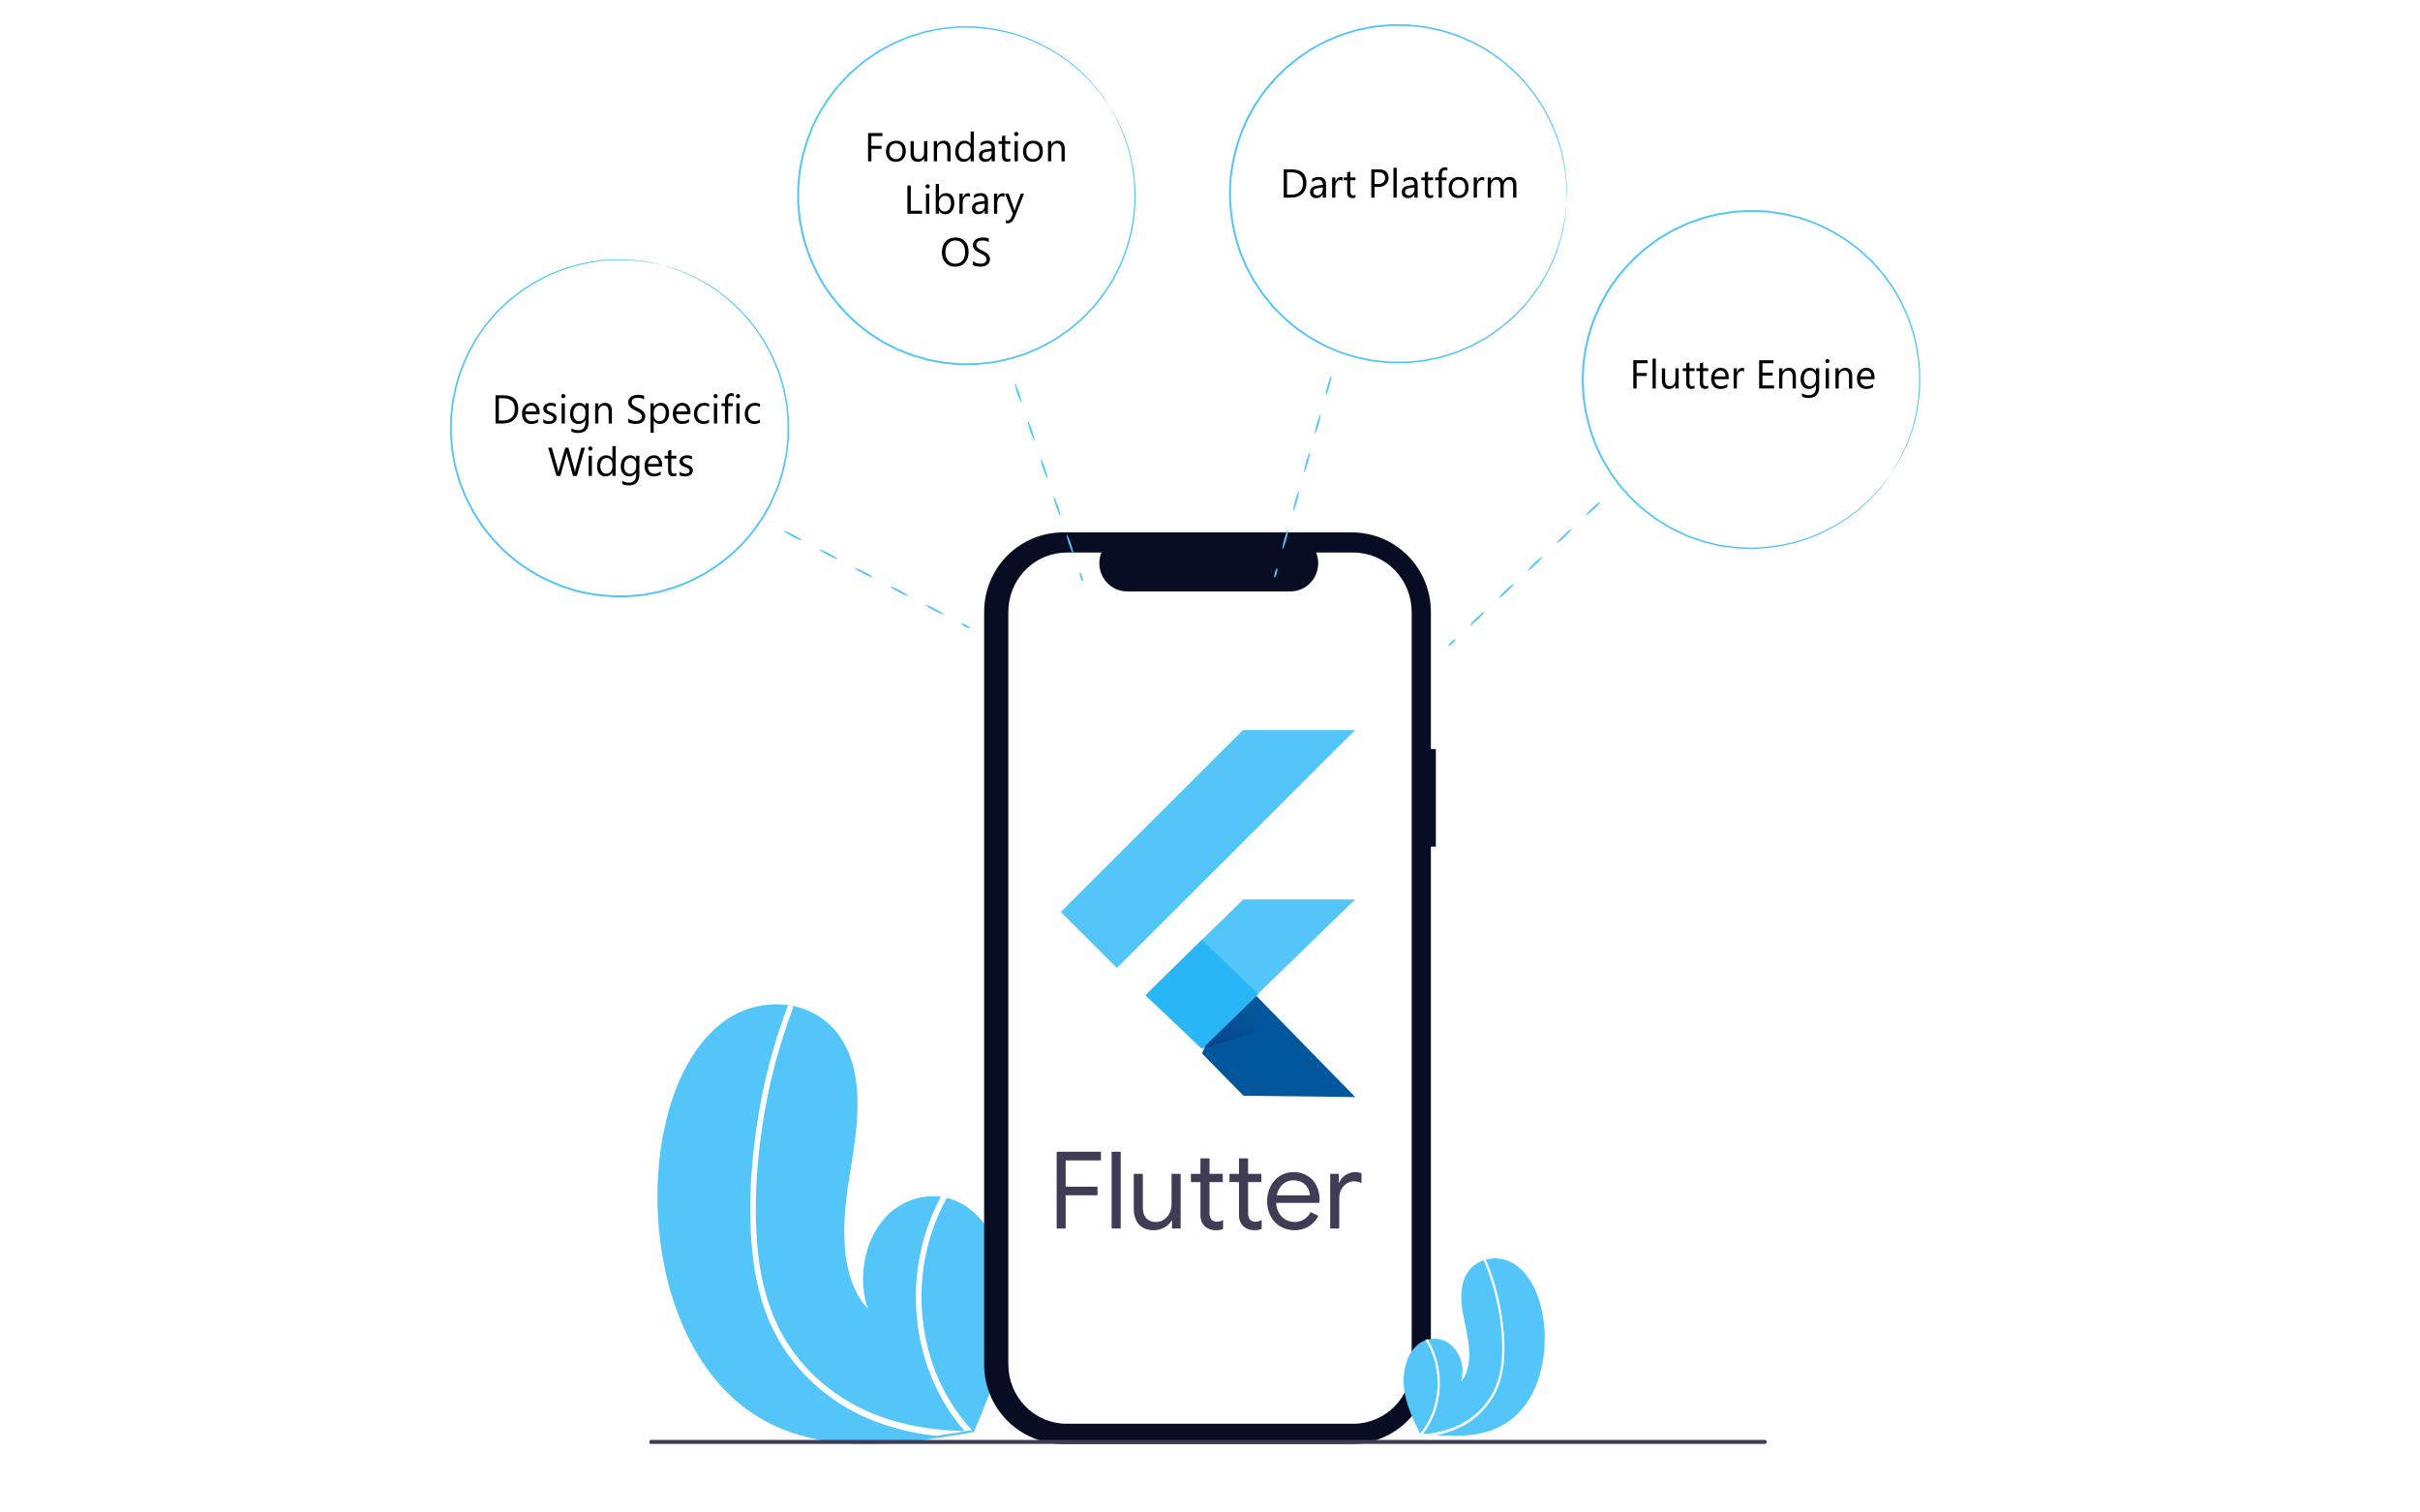 <svg width="600" height="375" viewBox="0 0 600 375" fill="none" xmlns="http://www.w3.org/2000/svg">
<rect x="0" y="0" width="600" height="375" fill="#808080" stroke="none"/>
<g clip-path="url(#clip0)">
<rect width="600" height="375" fill="white"/>
<path d="M184.467 348.918C198.43 359.524 215.874 358.986 232.646 356.5C234.988 356.154 237.312 355.774 239.613 355.377C239.627 355.372 239.645 355.372 239.659 355.367C239.77 355.348 239.881 355.328 239.987 355.314C240.462 355.23 240.937 355.147 241.407 355.063L241.307 355.323L240.992 356.129C241.106 355.858 241.221 355.594 241.335 355.323C241.368 355.242 241.406 355.161 241.439 355.08C245.391 345.814 249.292 336.22 249.927 325.886C250.582 315.161 246.826 303.304 238.67 298.575C237.601 297.957 236.476 297.482 235.318 297.159C234.837 297.019 234.35 296.911 233.859 296.82C228.724 295.919 223.224 297.752 219.402 301.949C214.347 307.511 212.579 316.869 215.147 324.453C208.063 316.732 208.712 303.43 210.524 292.232C212.34 281.033 214.587 268.558 209.416 258.934C206.541 253.578 201.772 250.445 196.533 249.395C196.372 249.365 196.212 249.335 196.051 249.31C189.97 248.244 183.317 249.945 178.266 254.183C168.705 262.202 164.26 276.531 163.236 290.354C161.585 312.599 168.591 336.858 184.467 348.918Z" fill="#54C5F8"/>
<path d="M186.818 312.84C187.429 317.674 188.633 322.377 190.392 326.801C192.005 330.712 194.104 334.315 196.618 337.491C201.756 344.05 208.371 348.806 215.457 351.803C220.872 354.032 226.503 355.442 232.217 356C234.557 355.654 236.878 355.275 239.176 354.879C239.19 354.874 239.208 354.874 239.222 354.869C239.333 354.85 239.443 354.83 239.549 354.816C240.024 354.732 240.498 354.649 240.968 354.566L240.868 354.825L240.554 355.629C240.667 355.359 240.782 355.095 240.895 354.825C240.929 354.745 240.967 354.664 241 354.583C236.519 349.842 233.064 343.899 230.924 337.252C228.784 330.606 228.021 323.449 228.7 316.382C229.428 309.361 231.547 302.644 234.886 296.776C234.405 296.637 233.92 296.529 233.429 296.438C232.163 298.736 231.072 301.162 230.167 303.688C226.919 312.696 226.208 322.702 228.14 332.226C229.925 340.841 233.751 348.676 239.168 354.808C238.718 354.8 238.263 354.785 237.818 354.766C229.385 354.461 220.911 352.861 213.097 348.974C206.498 345.698 200.438 340.654 195.916 334.052C190.962 326.823 188.517 317.902 187.748 308.725C186.928 298.901 187.551 288.811 189.013 279.112C190.505 269.17 193.019 259.481 196.499 250.261C196.577 250.052 196.584 249.816 196.518 249.601C196.453 249.386 196.32 249.21 196.147 249.107C196.003 249.005 195.83 248.974 195.666 249.022C195.587 249.052 195.514 249.104 195.453 249.172C195.392 249.241 195.346 249.325 195.316 249.417C194.887 250.556 194.466 251.695 194.065 252.846C190.718 262.427 188.39 272.464 187.134 282.724C185.913 292.623 185.489 302.924 186.818 312.84Z" fill="white"/>
<path d="M356 185.706H354.766V151.689C354.766 146.467 352.704 141.459 349.035 137.767C345.365 134.074 340.388 132 335.198 132H263.568C258.378 132 253.401 134.074 249.731 137.767C246.062 141.459 244 146.467 244 151.689V338.311C244 343.533 246.062 348.541 249.731 352.233C253.401 355.926 258.378 358 263.568 358H335.198C340.388 358 345.365 355.926 349.034 352.233C352.704 348.541 354.766 343.533 354.766 338.311V209.92H356L356 185.706Z" fill="#080D23"/>
<path d="M335.56 137H326.322C326.747 138.062 326.909 139.214 326.794 140.355C326.679 141.496 326.291 142.59 325.663 143.542C325.036 144.494 324.188 145.274 323.195 145.813C322.202 146.352 321.095 146.634 319.97 146.634H279.421C278.296 146.634 277.188 146.352 276.195 145.813C275.202 145.274 274.355 144.494 273.727 143.542C273.1 142.59 272.712 141.496 272.597 140.355C272.482 139.214 272.644 138.062 273.069 137H264.44C262.544 137 260.666 137.381 258.914 138.12C257.162 138.86 255.57 139.944 254.229 141.311C252.888 142.678 251.825 144.301 251.099 146.087C250.373 147.873 250 149.787 250 151.72V338.28C250 342.184 251.521 345.928 254.229 348.689C256.937 351.449 260.61 353 264.44 353H335.56C339.39 353 343.063 351.449 345.771 348.689C348.479 345.928 350 342.184 350 338.28V338.28V151.72C350 147.816 348.479 144.072 345.771 141.311C343.063 138.551 339.39 137 335.56 137V137Z" fill="white"/>
<path d="M375.187 351.542C369.695 356.113 362.579 356.343 355.7 355.781C354.74 355.703 353.786 355.611 352.841 355.512C352.835 355.51 352.828 355.511 352.822 355.509C352.777 355.504 352.731 355.499 352.688 355.496C352.493 355.475 352.297 355.454 352.104 355.433L352.15 355.533L352.293 355.846C352.242 355.741 352.19 355.639 352.139 355.534C352.124 355.503 352.107 355.472 352.092 355.44C350.31 351.857 348.542 348.141 348.091 344.049C347.625 339.802 348.935 334.993 352.17 332.905C352.594 332.632 353.043 332.415 353.509 332.257C353.703 332.189 353.899 332.134 354.097 332.085C355.31 331.774 356.573 331.841 357.756 332.281C358.939 332.721 360 333.517 360.828 334.587C361.657 335.658 362.224 336.964 362.471 338.371C362.718 339.779 362.636 341.237 362.233 342.595C364.976 339.346 364.464 334.074 363.518 329.667C362.57 325.261 361.423 320.359 363.351 316.401C364.423 314.198 366.307 312.832 368.422 312.281C368.487 312.265 368.552 312.249 368.617 312.235C371.137 311.645 373.756 312.176 375.953 313.72C379.997 316.665 382.074 322.249 382.748 327.719C383.834 336.52 381.43 346.343 375.187 351.542Z" fill="#54C5F8"/>
<path d="M372.864 337.424C372.708 339.383 372.313 341.304 371.691 343.127C371.119 344.74 370.347 346.242 369.402 347.583C367.436 350.324 364.947 352.462 362.143 353.818C360.023 354.853 357.801 355.564 355.531 355.935C354.591 355.856 353.658 355.763 352.733 355.663C352.728 355.662 352.72 355.662 352.715 355.66C352.67 355.655 352.626 355.65 352.583 355.647C352.392 355.626 352.201 355.605 352.012 355.583L352.057 355.685L352.197 356C352.147 355.895 352.097 355.791 352.046 355.686C352.031 355.654 352.015 355.623 352 355.591C353.702 353.571 354.973 351.094 355.706 348.368C356.439 345.642 356.613 342.746 356.213 339.924C355.795 337.121 354.826 334.476 353.387 332.203C353.576 332.135 353.768 332.079 353.962 332.03C354.509 332.921 354.989 333.868 355.396 334.86C356.857 338.396 357.323 342.399 356.725 346.276C356.17 349.784 354.785 353.031 352.735 355.635C352.915 355.62 353.096 355.602 353.273 355.583C356.633 355.244 359.986 354.383 363.034 352.62C365.638 351.15 367.9 348.939 369.619 346.183C371.464 343.15 372.278 339.502 372.417 335.795C372.525 331.801 372.174 327.808 371.373 323.927C370.597 319.97 369.417 316.141 367.86 312.525C367.825 312.443 367.818 312.348 367.84 312.26C367.862 312.172 367.912 312.098 367.979 312.052C368.035 312.007 368.103 311.99 368.17 312.005C368.202 312.016 368.232 312.034 368.257 312.06C368.283 312.086 368.303 312.119 368.317 312.155C368.509 312.602 368.697 313.049 368.878 313.501C370.389 317.265 371.501 321.239 372.189 325.33C372.857 329.277 373.213 333.405 372.864 337.424Z" fill="white"/>
<path d="M437.662 358H161.338C161.249 358 161.162 357.947 161.099 357.854C161.036 357.76 161 357.633 161 357.5C161 357.367 161.036 357.24 161.099 357.146C161.162 357.053 161.249 357 161.338 357H437.662C437.751 357 437.838 357.053 437.901 357.146C437.964 357.24 438 357.367 438 357.5C438 357.633 437.964 357.76 437.901 357.854C437.838 357.947 437.751 358 437.662 358Z" fill="#3F3D56"/>
<path d="M261.989 285.557H272.959V287.711H264.215V294.226H272.112V296.353H264.215V304.594H261.989L261.989 285.557Z" fill="#3F3D56"/>
<path d="M275.609 285.557H277.86V304.592H275.609V285.557Z" fill="#3F3D56"/>
<path d="M282.379 303.581C281.522 302.625 281.094 301.286 281.094 299.566V291.033H283.345V299.223C283.345 300.516 283.637 301.465 284.22 302.068C284.529 302.374 284.898 302.613 285.304 302.769C285.709 302.925 286.143 302.994 286.577 302.972C287.299 302.984 288.007 302.77 288.603 302.361C289.192 301.957 289.666 301.408 289.98 300.766C290.304 300.123 290.472 299.412 290.47 298.691V291.033H292.724V304.592H290.577V302.625H290.47C290.049 303.347 289.434 303.937 288.695 304.327C287.904 304.781 287.009 305.019 286.097 305.017C284.476 305.017 283.237 304.539 282.379 303.581Z" fill="#3F3D56"/>
<path d="M299.867 304.747C299.429 304.586 299.028 304.337 298.688 304.016C298.34 303.682 298.069 303.276 297.893 302.825C297.703 302.296 297.613 301.736 297.628 301.174V293.08H295.271V291.033H297.628V287.204H299.88V291.033H303.166V293.08H299.88V300.636C299.834 301.229 299.983 301.82 300.303 302.321C300.485 302.525 300.711 302.685 300.963 302.789C301.216 302.893 301.489 302.937 301.761 302.92C302.289 302.915 302.804 302.758 303.245 302.467V304.674C302.988 304.795 302.716 304.885 302.437 304.94C302.091 304.998 301.741 305.025 301.39 305.019C300.87 305.023 300.354 304.93 299.867 304.747V304.747Z" fill="#3F3D56"/>
<path d="M309.431 304.747C308.993 304.586 308.592 304.337 308.252 304.016C307.904 303.682 307.633 303.276 307.457 302.825C307.267 302.296 307.177 301.736 307.192 301.174V293.08H304.835V291.033H307.192V287.204H309.443V291.033H312.729V293.08H309.443V300.636C309.398 301.229 309.547 301.82 309.867 302.321C310.049 302.525 310.275 302.685 310.527 302.789C310.78 302.893 311.053 302.937 311.325 302.92C311.853 302.915 312.368 302.758 312.809 302.467V304.674C312.552 304.795 312.28 304.885 312.001 304.94C311.655 304.998 311.305 305.025 310.954 305.019C310.434 305.022 309.918 304.93 309.431 304.747V304.747Z" fill="#3F3D56"/>
<path d="M317.422 304.086C316.402 303.47 315.572 302.582 315.024 301.521C314.439 300.384 314.143 299.119 314.163 297.839C314.149 296.587 314.426 295.35 314.97 294.223C315.482 293.154 316.275 292.244 317.263 291.592C318.287 290.926 319.487 290.583 320.708 290.608C321.916 290.578 323.109 290.886 324.152 291.498C325.118 292.085 325.895 292.939 326.391 293.957C326.929 295.076 327.197 296.306 327.173 297.548C327.177 297.781 327.15 298.013 327.094 298.239H316.416C316.437 299.157 316.692 300.054 317.159 300.845C317.564 301.52 318.146 302.072 318.84 302.44C319.497 302.789 320.229 302.972 320.973 302.972C322.704 302.972 324.038 302.157 324.974 300.527L326.881 301.458C326.332 302.521 325.514 303.42 324.509 304.065C323.432 304.688 322.211 305.018 320.968 305.021C319.725 305.025 318.502 304.703 317.422 304.086V304.086ZM324.787 296.375C324.744 295.781 324.581 295.202 324.309 294.673C324.002 294.081 323.54 293.584 322.971 293.237C322.279 292.826 321.483 292.623 320.678 292.653C319.683 292.628 318.718 292.996 317.989 293.677C317.235 294.4 316.729 295.345 316.545 296.375H324.787Z" fill="#3F3D56"/>
<path d="M329.794 291.033H331.941V293.212H332.047C332.337 292.436 332.878 291.781 333.585 291.351C334.289 290.872 335.119 290.613 335.969 290.606C336.514 290.592 337.055 290.692 337.559 290.899V293.319C336.965 293.03 336.312 292.884 335.652 292.894C335.009 292.891 334.379 293.086 333.85 293.453C333.293 293.837 332.842 294.354 332.537 294.958C332.21 295.588 332.042 296.288 332.047 296.997V304.592H329.796V291.033H329.794Z" fill="#3F3D56"/>
<path d="M306.678 242L336 272L308.305 271.672L298 261.178L306.678 242Z" fill="#01579B"/>
<path d="M319 253.557L298 260L310.848 246L319 253.557Z" fill="url(#paint0_linear)"/>
<path d="M336 181L276.91 240L263 226.116L308.193 181H336Z" fill="#54C5F8"/>
<path d="M284 246.718L308.224 223H336L297.888 260L284 246.718Z" fill="#54C5F8"/>
<path d="M297.959 233L312 246.475L298.091 260L284 246.786L297.959 233Z" fill="#29B6F6"/>
<path d="M360.85 158.491C360.944 158.59 360.634 159.037 360.158 159.489C359.682 159.94 359.219 160.227 359.126 160.127C359.032 160.028 359.342 159.582 359.818 159.13C360.294 158.678 360.756 158.393 360.85 158.491Z" fill="#54C5F8"/>
<path d="M368.039 151.671C368.133 151.77 367.404 152.614 366.412 153.555C365.419 154.497 364.538 155.18 364.445 155.082C364.351 154.982 365.08 154.138 366.073 153.197C367.065 152.256 367.946 151.572 368.039 151.671" fill="#54C5F8"/>
<path d="M375.228 144.851C375.323 144.95 374.594 145.794 373.601 146.736C372.608 147.677 371.728 148.36 371.634 148.261C371.54 148.162 372.269 147.318 373.262 146.377C374.254 145.436 375.135 144.752 375.228 144.851" fill="#54C5F8"/>
<path d="M382.417 138.031C382.511 138.13 381.783 138.974 380.79 139.915C379.797 140.857 378.917 141.54 378.823 141.441C378.73 141.342 379.457 140.498 380.45 139.556C381.443 138.615 382.324 137.932 382.417 138.031" fill="#54C5F8"/>
<path d="M389.607 131.21C389.701 131.309 388.972 132.153 387.979 133.094C386.987 134.037 386.106 134.719 386.012 134.621C385.919 134.521 386.647 133.678 387.64 132.735C388.632 131.794 389.514 131.111 389.607 131.21" fill="#54C5F8"/>
<path d="M396.796 124.39C396.89 124.49 396.162 125.333 395.169 126.275C394.176 127.216 393.296 127.9 393.201 127.801C393.107 127.701 393.836 126.857 394.829 125.916C395.821 124.974 396.702 124.291 396.796 124.39" fill="#54C5F8"/>
<path fill-rule="evenodd" clip-rule="evenodd" d="M468.907 117.366C456.037 136.576 430.068 141.739 410.901 128.898C391.734 116.057 386.629 90.076 399.499 70.866C412.368 51.656 438.339 46.493 457.505 59.334C476.672 72.175 481.777 98.156 468.907 117.366Z" fill="white"/>
<path d="M468.907 117.366C468.907 117.366 469.011 117.159 469.235 116.77C469.469 116.368 469.802 115.796 470.237 115.049C470.46 114.671 470.708 114.25 470.981 113.785C471.233 113.309 471.462 112.763 471.736 112.186C472.005 111.605 472.294 110.98 472.603 110.314C472.939 109.657 473.127 108.889 473.421 108.114C474.611 105.018 475.486 101.003 475.764 96.311C476.015 91.622 475.485 86.191 473.557 80.592C473.311 79.894 473.063 79.189 472.811 78.475C472.517 77.779 472.176 77.093 471.854 76.389C471.509 75.697 471.241 74.956 470.824 74.283C470.424 73.603 470.018 72.915 469.608 72.22C469.402 71.874 469.195 71.525 468.986 71.175C468.747 70.846 468.505 70.516 468.262 70.183C467.778 69.52 467.289 68.849 466.795 68.172C466.281 67.511 465.685 66.907 465.125 66.263C464.54 65.643 464.024 64.944 463.353 64.388C462.062 63.228 460.817 61.966 459.327 60.956C458.6 60.432 457.898 59.856 457.135 59.362C456.353 58.894 455.564 58.424 454.771 57.949C454.369 57.72 453.984 57.457 453.566 57.252C453.145 57.054 452.722 56.856 452.297 56.657C451.444 56.27 450.601 55.837 449.722 55.48C447.92 54.874 446.133 54.127 444.212 53.75C442.331 53.209 440.362 53 438.383 52.717C437.388 52.625 436.381 52.618 435.372 52.564C434.867 52.553 434.361 52.494 433.854 52.524L432.327 52.606C430.277 52.632 428.242 53.016 426.178 53.318C425.166 53.571 424.149 53.824 423.127 54.079L422.36 54.27L421.611 54.53L420.111 55.061L418.605 55.593L417.148 56.266L415.687 56.946L414.954 57.287L414.255 57.694C413.323 58.243 412.388 58.794 411.45 59.348C410.568 59.99 409.685 60.634 408.797 61.282C405.347 63.999 402.271 67.28 399.708 70.998C397.243 74.783 395.377 78.876 394.175 83.103C393.914 84.169 393.654 85.232 393.394 86.291C393.24 87.37 393.086 88.446 392.932 89.516L392.821 90.319L392.785 91.126L392.711 92.736L392.643 94.34L392.723 95.936L392.804 97.525L392.847 98.317L392.963 99.099C393.116 100.141 393.269 101.179 393.42 102.211C393.925 104.235 394.344 106.264 395.1 108.169L395.606 109.612C395.77 110.093 396.018 110.54 396.219 111.003C396.654 111.916 397.043 112.845 397.506 113.73C398.521 115.451 399.464 117.194 400.68 118.728C401.759 120.362 403.13 121.729 404.376 123.166C405.042 123.843 405.763 124.457 406.445 125.099C406.791 125.416 407.135 125.733 407.478 126.048C407.828 126.356 408.216 126.613 408.581 126.896C409.322 127.45 410.058 128 410.787 128.546C411.536 129.063 412.335 129.493 413.096 129.966C414.597 130.959 416.239 131.63 417.802 132.385C418.572 132.793 419.414 133.003 420.21 133.31C421.019 133.582 421.804 133.904 422.61 134.127C423.426 134.327 424.231 134.524 425.03 134.719C425.429 134.816 425.827 134.915 426.223 135.011C426.626 135.071 427.027 135.13 427.425 135.189C428.224 135.303 429.014 135.416 429.797 135.528C430.577 135.657 431.365 135.624 432.136 135.68C432.909 135.708 433.674 135.764 434.429 135.77C435.185 135.732 435.932 135.693 436.67 135.655C442.582 135.307 447.806 133.731 452.046 131.715C456.279 129.673 459.659 127.336 462.069 125.058C462.674 124.492 463.313 124.025 463.792 123.465C464.292 122.925 464.759 122.421 465.193 121.951C465.623 121.478 466.041 121.059 466.386 120.645C466.711 120.216 467.006 119.827 467.271 119.477C467.796 118.79 468.198 118.265 468.481 117.896C468.756 117.54 468.907 117.366 468.907 117.366C468.907 117.366 468.784 117.559 468.522 117.924C468.249 118.301 467.859 118.837 467.35 119.538C467.09 119.892 466.801 120.288 466.48 120.723C466.141 121.144 465.728 121.57 465.303 122.05C464.872 122.526 464.408 123.038 463.913 123.585C463.437 124.153 462.801 124.627 462.198 125.201C459.797 127.512 456.414 129.886 452.164 131.965C447.907 134.018 442.651 135.631 436.691 136.005C435.947 136.045 435.193 136.086 434.432 136.128C433.669 136.125 432.898 136.072 432.119 136.046C431.34 135.993 430.545 136.027 429.757 135.901C428.967 135.79 428.17 135.678 427.363 135.566C426.962 135.507 426.556 135.449 426.149 135.39C425.749 135.294 425.348 135.197 424.944 135.099C424.137 134.904 423.323 134.707 422.5 134.508C421.686 134.285 420.891 133.962 420.074 133.691C419.269 133.384 418.418 133.171 417.64 132.761C416.059 132.005 414.4 131.33 412.88 130.33C412.111 129.855 411.303 129.421 410.546 128.9C409.808 128.351 409.063 127.797 408.313 127.239C407.945 126.954 407.551 126.694 407.197 126.384C406.85 126.067 406.502 125.748 406.152 125.429C405.46 124.781 404.731 124.161 404.057 123.477C402.795 122.028 401.407 120.647 400.312 118.998C399.081 117.448 398.125 115.689 397.096 113.948C396.627 113.055 396.231 112.115 395.791 111.193C395.587 110.725 395.336 110.274 395.168 109.787L394.655 108.329C393.889 106.402 393.462 104.35 392.95 102.304C392.795 101.26 392.64 100.211 392.484 99.157L392.368 98.366L392.322 97.565L392.24 95.958L392.158 94.343L392.225 92.721L392.298 91.092L392.335 90.274L392.446 89.462C392.601 88.379 392.757 87.29 392.913 86.199C393.175 85.128 393.438 84.052 393.701 82.972C394.915 78.695 396.803 74.552 399.298 70.723C401.89 66.96 405.004 63.641 408.496 60.893C409.395 60.239 410.289 59.587 411.181 58.938C412.131 58.379 413.078 57.821 414.02 57.266L414.729 56.855L415.47 56.509L416.949 55.822L418.424 55.142L419.948 54.605L421.465 54.069L422.223 53.808L422.999 53.614C424.033 53.358 425.062 53.102 426.086 52.847C428.174 52.543 430.232 52.157 432.305 52.134L433.849 52.053C434.362 52.023 434.874 52.084 435.384 52.094C436.405 52.15 437.424 52.16 438.429 52.254C440.43 52.542 442.421 52.758 444.322 53.306C446.263 53.692 448.068 54.45 449.888 55.066C450.777 55.429 451.628 55.868 452.489 56.261C452.918 56.463 453.345 56.663 453.771 56.864C454.193 57.073 454.582 57.338 454.986 57.571C455.786 58.052 456.582 58.529 457.371 59.003C458.141 59.505 458.848 60.087 459.582 60.618C461.083 61.643 462.339 62.92 463.64 64.094C464.316 64.658 464.836 65.365 465.425 65.992C465.988 66.644 466.589 67.256 467.105 67.924C467.602 68.609 468.094 69.287 468.582 69.96C468.825 70.296 469.067 70.63 469.308 70.963C469.518 71.317 469.727 71.669 469.933 72.019C470.344 72.722 470.751 73.418 471.153 74.105C471.571 74.786 471.841 75.534 472.187 76.233C472.507 76.945 472.849 77.638 473.143 78.342C473.394 79.062 473.642 79.774 473.888 80.479C475.811 86.132 476.32 91.606 476.04 96.324C475.734 101.046 474.826 105.078 473.602 108.178C473.301 108.955 473.103 109.723 472.759 110.38C472.442 111.046 472.145 111.67 471.868 112.249C471.586 112.825 471.349 113.37 471.09 113.844C470.809 114.306 470.553 114.723 470.324 115.099C469.87 115.836 469.521 116.401 469.278 116.797C469.04 117.178 468.907 117.366 468.907 117.366" fill="#54C5F8"/>
<path d="M316.645 140.893C316.776 140.93 316.738 141.473 316.56 142.105C316.383 142.736 316.132 143.219 316.001 143.181C315.869 143.144 315.907 142.602 316.085 141.97C316.263 141.339 316.513 140.857 316.645 140.893Z" fill="#54C5F8"/>
<path d="M319.328 131.354C319.459 131.392 319.266 132.489 318.895 133.806C318.525 135.123 318.118 136.161 317.986 136.124C317.855 136.087 318.049 134.989 318.42 133.671C318.791 132.355 319.197 131.317 319.328 131.354" fill="#54C5F8"/>
<path d="M322.012 121.815C322.144 121.852 321.951 122.95 321.58 124.267C321.209 125.584 320.803 126.622 320.671 126.584C320.539 126.548 320.733 125.45 321.104 124.133C321.475 122.816 321.881 121.778 322.012 121.815" fill="#54C5F8"/>
<path d="M324.697 112.277C324.828 112.313 324.634 113.411 324.263 114.728C323.892 116.046 323.486 117.083 323.355 117.046C323.224 117.008 323.417 115.911 323.788 114.594C324.159 113.276 324.566 112.239 324.697 112.277" fill="#54C5F8"/>
<path d="M327.381 102.737C327.512 102.774 327.318 103.871 326.947 105.188C326.577 106.507 326.17 107.543 326.039 107.506C325.908 107.469 326.102 106.372 326.472 105.054C326.843 103.737 327.25 102.699 327.381 102.737" fill="#54C5F8"/>
<path d="M330.064 93.198C330.196 93.235 330.003 94.332 329.632 95.649C329.261 96.967 328.855 98.004 328.723 97.967C328.592 97.93 328.785 96.832 329.156 95.515C329.526 94.198 329.933 93.16 330.064 93.198" fill="#54C5F8"/>
<path fill-rule="evenodd" clip-rule="evenodd" d="M388.413 50.247C387.192 73.337 367.527 91.067 344.489 89.849C321.451 88.631 303.764 68.926 304.985 45.836C306.206 22.745 325.872 5.015 348.91 6.233C371.949 7.451 389.634 27.157 388.413 50.247Z" fill="white"/>
<path d="M388.413 50.247C388.413 50.247 388.397 50.016 388.39 49.567C388.386 49.102 388.379 48.44 388.37 47.576C388.368 47.136 388.365 46.648 388.362 46.109C388.335 45.571 388.252 44.985 388.191 44.349C388.125 43.712 388.054 43.028 387.978 42.297C387.93 41.56 387.698 40.804 387.554 39.988C386.992 36.719 385.687 32.823 383.524 28.65C381.341 24.494 378.104 20.099 373.582 16.276C373.013 15.803 372.439 15.325 371.857 14.841C371.248 14.393 370.604 13.978 369.967 13.538C369.317 13.12 368.707 12.621 368.005 12.257C367.312 11.877 366.611 11.493 365.903 11.107C365.55 10.915 365.193 10.722 364.835 10.527C364.46 10.367 364.084 10.208 363.705 10.046C362.949 9.724 362.186 9.398 361.415 9.07C360.635 8.765 359.814 8.551 359.003 8.284C358.183 8.051 357.382 7.716 356.521 7.581C354.818 7.246 353.103 6.799 351.305 6.694C350.413 6.616 349.515 6.481 348.606 6.447C347.695 6.446 346.777 6.446 345.852 6.443C345.39 6.452 344.925 6.424 344.46 6.461C343.998 6.507 343.533 6.554 343.066 6.601C342.135 6.705 341.189 6.764 340.251 6.907C338.393 7.31 336.476 7.582 334.633 8.242C332.74 8.74 330.941 9.569 329.096 10.338C328.195 10.768 327.326 11.279 326.432 11.748C325.992 11.998 325.527 12.206 325.107 12.492L323.837 13.344C322.09 14.415 320.538 15.787 318.92 17.103C318.18 17.838 317.436 18.577 316.689 19.319L316.127 19.876L315.617 20.482L314.601 21.706L313.579 22.935L312.672 24.258L311.765 25.591L311.31 26.259L310.917 26.967C310.399 27.915 309.877 28.867 309.355 29.823C308.926 30.826 308.497 31.832 308.066 32.842C306.494 36.943 305.531 41.336 305.233 45.842C305.053 50.355 305.545 54.827 306.676 59.073C306.998 60.123 307.319 61.169 307.638 62.211C308.058 63.217 308.476 64.22 308.892 65.218L309.208 65.964L309.59 66.677L310.351 68.097L311.113 69.51L312 70.84L312.883 72.164L313.325 72.821L313.824 73.434C314.489 74.251 315.152 75.064 315.81 75.874C317.281 77.353 318.679 78.882 320.304 80.132L321.477 81.112C321.864 81.442 322.306 81.698 322.716 81.993C323.556 82.555 324.366 83.153 325.217 83.677C326.971 84.636 328.673 85.65 330.503 86.345C332.266 87.196 334.144 87.669 335.95 88.265C336.868 88.506 337.802 88.665 338.717 88.866C339.176 88.962 339.634 89.058 340.09 89.153C340.548 89.238 341.013 89.26 341.471 89.317C342.391 89.413 343.305 89.509 344.211 89.605C345.119 89.666 346.025 89.626 346.921 89.642C348.719 89.727 350.473 89.463 352.202 89.311C353.073 89.267 353.904 89.017 354.744 88.873C355.578 88.692 356.418 88.567 357.225 88.346C358.027 88.1 358.82 87.858 359.606 87.616C359.999 87.495 360.391 87.376 360.78 87.257C361.157 87.101 361.532 86.947 361.904 86.793C362.649 86.482 363.386 86.175 364.115 85.87C364.852 85.582 365.511 85.15 366.202 84.804C366.881 84.432 367.566 84.088 368.218 83.707C368.848 83.287 369.47 82.871 370.084 82.461C374.985 79.135 378.665 75.108 381.275 71.205C383.866 67.284 385.573 63.546 386.478 60.356C386.708 59.559 387.017 58.831 387.142 58.105C387.295 57.385 387.438 56.713 387.571 56.087C387.698 55.46 387.842 54.887 387.926 54.355C387.986 53.82 388.04 53.334 388.089 52.898C388.188 52.039 388.265 51.382 388.319 50.92C388.373 50.474 388.413 50.247 388.413 50.247C388.413 50.247 388.407 50.476 388.369 50.923C388.326 51.387 388.267 52.047 388.188 52.91C388.146 53.347 388.1 53.835 388.048 54.373C387.971 54.908 387.835 55.486 387.715 56.115C387.589 56.745 387.453 57.422 387.307 58.146C387.189 58.877 386.886 59.61 386.662 60.412C385.782 63.627 384.091 67.397 381.505 71.359C378.899 75.302 375.21 79.379 370.282 82.751C369.663 83.166 369.036 83.587 368.404 84.013C367.747 84.401 367.058 84.75 366.375 85.127C365.679 85.48 365.013 85.916 364.272 86.211C363.536 86.521 362.794 86.833 362.044 87.149C361.669 87.305 361.291 87.462 360.91 87.62C360.518 87.742 360.124 87.864 359.727 87.986C358.934 88.232 358.133 88.479 357.325 88.73C356.511 88.955 355.664 89.085 354.823 89.27C353.974 89.418 353.134 89.672 352.256 89.718C350.51 89.878 348.74 90.147 346.923 90.066C346.018 90.051 345.102 90.092 344.185 90.033C343.27 89.938 342.346 89.844 341.417 89.748C340.954 89.692 340.483 89.671 340.02 89.586C339.56 89.491 339.097 89.395 338.633 89.3C337.707 89.098 336.763 88.938 335.835 88.696C334.009 88.098 332.109 87.621 330.325 86.766C328.474 86.064 326.752 85.043 324.977 84.074C324.116 83.547 323.295 82.943 322.445 82.376C322.03 82.078 321.584 81.819 321.191 81.487L320.003 80.497C318.358 79.234 316.942 77.69 315.454 76.194C314.787 75.376 314.117 74.555 313.443 73.729L312.938 73.109L312.489 72.445L311.595 71.106L310.698 69.761L309.925 68.333L309.154 66.896L308.767 66.175L308.447 65.42C308.025 64.41 307.602 63.396 307.177 62.378C306.854 61.324 306.529 60.265 306.202 59.203C305.055 54.908 304.557 50.382 304.739 45.816C305.04 41.257 306.015 36.811 307.608 32.663C308.045 31.64 308.48 30.623 308.914 29.609C309.444 28.642 309.972 27.678 310.496 26.719L310.895 26.003L311.355 25.326L312.273 23.979L313.193 22.64L314.226 21.398L315.256 20.161L315.773 19.549L316.34 18.985C317.097 18.235 317.85 17.489 318.599 16.746C320.237 15.416 321.808 14.031 323.577 12.95L324.861 12.09C325.287 11.801 325.758 11.591 326.202 11.339C327.107 10.864 327.988 10.351 328.899 9.917C330.765 9.141 332.586 8.307 334.5 7.805C336.365 7.142 338.303 6.869 340.182 6.466C341.131 6.323 342.087 6.265 343.028 6.162C343.5 6.115 343.969 6.069 344.438 6.023C344.907 5.987 345.377 6.015 345.844 6.009C346.777 6.012 347.705 6.015 348.626 6.018C349.543 6.055 350.449 6.192 351.351 6.273C353.166 6.385 354.898 6.839 356.617 7.182C357.486 7.32 358.295 7.661 359.122 7.898C359.939 8.17 360.768 8.388 361.554 8.698C362.332 9.031 363.102 9.363 363.865 9.691C364.246 9.854 364.625 10.018 365.002 10.18C365.364 10.377 365.723 10.572 366.08 10.767C366.792 11.161 367.499 11.551 368.196 11.935C368.904 12.306 369.518 12.811 370.173 13.234C370.813 13.681 371.461 14.102 372.074 14.556C372.658 15.046 373.236 15.531 373.808 16.01C378.354 19.882 381.594 24.324 383.769 28.52C385.923 32.733 387.207 36.661 387.743 39.951C387.882 40.772 388.106 41.533 388.146 42.273C388.215 43.008 388.279 43.696 388.337 44.336C388.39 44.975 388.465 45.564 388.485 46.104C388.48 46.645 388.474 47.134 388.47 47.574C388.458 48.44 388.447 49.103 388.441 49.568C388.431 50.017 388.413 50.247 388.413 50.247" fill="#54C5F8"/>
<path d="M267.713 141.967C267.842 141.923 268.12 142.391 268.332 143.011C268.545 143.632 268.613 144.172 268.484 144.215C268.355 144.26 268.078 143.792 267.865 143.171C267.652 142.55 267.584 142.012 267.713 141.967Z" fill="#54C5F8"/>
<path d="M264.498 132.594C264.627 132.55 265.091 133.563 265.535 134.857C265.98 136.151 266.234 137.236 266.106 137.281C265.977 137.325 265.512 136.311 265.068 135.017C264.625 133.723 264.369 132.638 264.498 132.594" fill="#54C5F8"/>
<path d="M261.283 123.22C261.412 123.175 261.877 124.189 262.321 125.483C262.764 126.778 263.02 127.862 262.89 127.907C262.761 127.951 262.297 126.938 261.853 125.643C261.41 124.349 261.154 123.264 261.283 123.22" fill="#54C5F8"/>
<path d="M258.068 113.847C258.197 113.803 258.661 114.816 259.105 116.111C259.549 117.405 259.805 118.489 259.676 118.533C259.546 118.577 259.081 117.565 258.638 116.27C258.194 114.976 257.939 113.891 258.068 113.847" fill="#54C5F8"/>
<path d="M254.852 104.473C254.982 104.429 255.446 105.442 255.89 106.736C256.335 108.031 256.589 109.115 256.46 109.16C256.331 109.203 255.867 108.191 255.422 106.896C254.979 105.602 254.723 104.516 254.852 104.473" fill="#54C5F8"/>
<path d="M251.637 95.1C251.767 95.055 252.231 96.068 252.675 97.363C253.119 98.657 253.374 99.742 253.245 99.787C253.116 99.831 252.651 98.817 252.207 97.522C251.763 96.229 251.508 95.144 251.637 95.1" fill="#54C5F8"/>
<path fill-rule="evenodd" clip-rule="evenodd" d="M275.221 26.593C287.343 46.283 281.246 72.049 261.6 84.145C241.955 96.24 216.202 90.084 204.079 70.395C191.956 50.705 198.055 24.938 217.7 12.843C237.346 0.747 263.098 6.903 275.221 26.593Z" fill="white"/>
<path d="M275.221 26.593C275.221 26.593 275.076 26.412 274.815 26.046C274.547 25.667 274.165 25.126 273.667 24.42C273.415 24.06 273.135 23.659 272.826 23.218C272.498 22.791 272.096 22.356 271.685 21.867C271.269 21.381 270.821 20.858 270.343 20.3C269.885 19.721 269.265 19.231 268.682 18.642C266.361 16.272 263.072 13.808 258.921 11.605C254.761 9.427 249.6 7.652 243.706 7.078C242.97 7.013 242.225 6.945 241.472 6.878C240.716 6.856 239.951 6.881 239.176 6.881C238.403 6.906 237.619 6.842 236.833 6.942C236.048 7.024 235.253 7.106 234.45 7.191C234.05 7.234 233.647 7.278 233.242 7.322C232.843 7.403 232.443 7.486 232.039 7.568C231.234 7.733 230.421 7.899 229.6 8.067C228.785 8.259 227.988 8.55 227.169 8.792C226.362 9.066 225.512 9.246 224.727 9.624C223.136 10.317 221.471 10.924 219.933 11.86C219.154 12.303 218.339 12.702 217.571 13.191C216.821 13.708 216.066 14.23 215.304 14.754C214.929 15.024 214.53 15.265 214.169 15.56C213.815 15.861 213.459 16.163 213.101 16.467C212.394 17.082 211.65 17.669 210.959 18.32C209.66 19.707 208.238 21.022 207.097 22.612C205.822 24.098 204.814 25.803 203.734 27.484C203.236 28.351 202.812 29.264 202.343 30.159C202.124 30.615 201.859 31.05 201.676 31.523L201.116 32.947C200.287 34.822 199.791 36.832 199.208 38.835C199.017 39.86 198.825 40.891 198.632 41.926L198.487 42.704L198.412 43.492L198.271 45.077L198.129 46.669L198.135 48.273L198.147 49.885L198.153 50.693L198.232 51.499C198.345 52.574 198.457 53.654 198.57 54.737C198.788 55.806 199.007 56.877 199.227 57.953C200.264 62.221 201.97 66.382 204.286 70.259C206.704 74.074 209.652 77.473 212.996 80.322C213.858 81.003 214.716 81.682 215.572 82.358C216.489 82.947 217.403 83.534 218.312 84.118L218.996 84.553L219.716 84.921L221.15 85.658L222.58 86.386L224.065 86.977L225.544 87.564L226.282 87.853L227.041 88.074C228.052 88.368 229.06 88.66 230.062 88.952C232.112 89.333 234.132 89.796 236.179 89.9L237.702 90.04C238.207 90.09 238.717 90.05 239.222 90.06C240.232 90.044 241.239 90.076 242.237 90.022C244.225 89.815 246.202 89.682 248.102 89.213C250.036 88.911 251.85 88.232 253.675 87.696C254.567 87.372 255.426 86.972 256.293 86.618C256.725 86.435 257.156 86.253 257.585 86.073C258.011 85.882 258.406 85.636 258.815 85.422C259.626 84.978 260.433 84.538 261.232 84.101C262.014 83.635 262.737 83.087 263.483 82.591C265.01 81.639 266.304 80.425 267.64 79.317C268.331 78.786 268.873 78.107 269.482 77.511C270.065 76.888 270.685 76.308 271.223 75.668C271.743 75.009 272.258 74.358 272.767 73.713C273.022 73.39 273.276 73.069 273.529 72.749C273.75 72.407 273.971 72.067 274.19 71.73C274.626 71.05 275.057 70.379 275.484 69.713C275.926 69.057 276.223 68.327 276.594 67.65C276.942 66.958 277.31 66.285 277.629 65.601C277.909 64.897 278.184 64.202 278.456 63.515C280.597 57.993 281.335 52.587 281.264 47.892C281.166 43.194 280.445 39.148 279.375 36.01C279.112 35.224 278.952 34.449 278.642 33.78C278.359 33.101 278.094 32.467 277.848 31.876C277.596 31.288 277.389 30.735 277.155 30.249C276.9 29.775 276.669 29.345 276.461 28.958C276.055 28.195 275.744 27.611 275.526 27.2C275.317 26.803 275.221 26.593 275.221 26.593C275.221 26.593 275.346 26.785 275.569 27.175C275.797 27.58 276.124 28.157 276.549 28.912C276.763 29.296 277.003 29.723 277.266 30.195C277.507 30.679 277.724 31.231 277.983 31.817C278.237 32.407 278.51 33.042 278.801 33.72C279.121 34.389 279.287 35.164 279.559 35.951C280.663 39.096 281.415 43.159 281.54 47.889C281.638 52.614 280.921 58.065 278.783 63.641C278.511 64.335 278.235 65.037 277.956 65.747C277.636 66.439 277.268 67.119 276.92 67.817C276.548 68.503 276.249 69.24 275.807 69.904C275.378 70.577 274.944 71.256 274.507 71.943C274.287 72.284 274.065 72.628 273.842 72.974C273.589 73.298 273.334 73.622 273.077 73.949C272.564 74.602 272.046 75.26 271.524 75.926C270.982 76.574 270.359 77.162 269.772 77.793C269.158 78.397 268.611 79.083 267.915 79.621C266.57 80.744 265.266 81.973 263.725 82.939C262.973 83.441 262.243 83.996 261.455 84.468C260.648 84.911 259.835 85.358 259.015 85.808C258.603 86.025 258.203 86.275 257.774 86.468C257.341 86.652 256.906 86.836 256.47 87.022C255.594 87.382 254.727 87.787 253.825 88.116C251.983 88.661 250.149 89.349 248.195 89.66C246.274 90.135 244.276 90.275 242.265 90.486C241.257 90.542 240.238 90.511 239.217 90.528C238.706 90.519 238.191 90.56 237.679 90.51L236.14 90.371C234.068 90.267 232.025 89.802 229.951 89.418C228.937 89.124 227.919 88.83 226.895 88.533L226.127 88.31L225.38 88.019L223.884 87.426L222.381 86.829L220.933 86.094L219.482 85.35L218.754 84.977L218.061 84.538C217.14 83.947 216.215 83.353 215.287 82.757C214.422 82.074 213.553 81.388 212.68 80.699C209.295 77.818 206.311 74.378 203.865 70.518C201.521 66.596 199.796 62.384 198.748 58.066C198.526 56.977 198.305 55.892 198.086 54.811C197.972 53.715 197.858 52.622 197.745 51.534L197.666 50.718L197.659 49.901L197.649 48.27L197.644 46.646L197.788 45.036L197.932 43.434L198.009 42.636L198.156 41.85C198.352 40.802 198.548 39.761 198.741 38.724C199.333 36.698 199.837 34.666 200.678 32.77L201.246 31.333C201.432 30.853 201.699 30.413 201.921 29.953C202.397 29.047 202.829 28.125 203.332 27.25C204.426 25.55 205.449 23.829 206.739 22.328C207.896 20.723 209.335 19.395 210.652 17.996C211.352 17.339 212.105 16.748 212.82 16.128C213.182 15.821 213.541 15.516 213.901 15.212C214.267 14.915 214.669 14.672 215.05 14.401C215.82 13.873 216.585 13.348 217.344 12.827C218.12 12.336 218.943 11.934 219.731 11.488C221.288 10.548 222.971 9.936 224.58 9.242C225.374 8.861 226.233 8.682 227.048 8.406C227.874 8.165 228.681 7.873 229.503 7.682C230.332 7.514 231.154 7.349 231.969 7.184C232.375 7.103 232.78 7.022 233.182 6.941C233.592 6.897 233.999 6.853 234.403 6.811C235.213 6.73 236.016 6.649 236.807 6.569C237.601 6.472 238.393 6.537 239.173 6.513C239.953 6.517 240.726 6.495 241.488 6.52C242.247 6.591 242.998 6.661 243.741 6.731C249.683 7.332 254.873 9.144 259.048 11.359C263.215 13.601 266.505 16.102 268.816 18.504C269.397 19.101 270.014 19.599 270.468 20.185C270.942 20.751 271.386 21.28 271.798 21.773C272.205 22.269 272.601 22.711 272.925 23.144C273.228 23.591 273.501 23.997 273.748 24.362C274.23 25.081 274.599 25.633 274.858 26.019C275.105 26.394 275.221 26.593 275.221 26.593" fill="#54C5F8"/>
<path d="M238.32 154.605C238.384 154.484 238.907 154.632 239.489 154.936C240.07 155.239 240.491 155.584 240.428 155.704C240.364 155.826 239.842 155.677 239.259 155.373C238.678 155.07 238.258 154.725 238.32 154.605Z" fill="#54C5F8"/>
<path d="M229.536 150.018C229.6 149.898 230.634 150.313 231.847 150.946C233.06 151.579 233.992 152.191 233.929 152.311C233.865 152.432 232.831 152.017 231.618 151.383C230.406 150.75 229.473 150.139 229.536 150.018" fill="#54C5F8"/>
<path d="M220.752 145.432C220.815 145.311 221.85 145.726 223.063 146.359C224.276 146.993 225.208 147.604 225.144 147.725C225.081 147.846 224.046 147.431 222.833 146.797C221.621 146.164 220.689 145.553 220.752 145.432" fill="#54C5F8"/>
<path d="M211.968 140.846C212.031 140.725 213.065 141.14 214.278 141.774C215.491 142.407 216.423 143.018 216.36 143.138C216.296 143.259 215.262 142.845 214.049 142.211C212.836 141.578 211.905 140.966 211.968 140.846" fill="#54C5F8"/>
<path d="M203.183 136.259C203.246 136.139 204.28 136.554 205.493 137.187C206.708 137.82 207.638 138.432 207.575 138.552C207.512 138.673 206.478 138.258 205.264 137.625C204.052 136.992 203.119 136.38 203.183 136.259" fill="#54C5F8"/>
<path d="M194.399 131.674C194.462 131.552 195.496 131.967 196.709 132.601C197.922 133.234 198.854 133.845 198.791 133.967C198.728 134.087 197.693 133.672 196.48 133.038C195.267 132.406 194.335 131.794 194.399 131.674" fill="#54C5F8"/>
<path fill-rule="evenodd" clip-rule="evenodd" d="M164.35 65.746C186.696 71.684 200.009 94.572 194.084 116.869C188.16 139.165 165.242 152.427 142.895 146.489C120.548 140.551 107.235 117.663 113.16 95.366C119.084 73.069 142.003 59.808 164.35 65.746Z" fill="white"/>
<path d="M164.349 65.746C164.349 65.746 164.12 65.715 163.679 65.629C163.223 65.538 162.574 65.409 161.726 65.24C161.296 65.152 160.817 65.054 160.289 64.946C159.757 64.863 159.167 64.823 158.531 64.752C157.895 64.686 157.21 64.615 156.48 64.539C155.749 64.434 154.961 64.506 154.133 64.479C150.818 64.358 146.737 64.835 142.209 66.094C137.692 67.378 132.727 69.643 128.057 73.283C127.477 73.743 126.891 74.206 126.297 74.676C125.735 75.18 125.196 75.725 124.634 76.258C124.092 76.809 123.478 77.303 122.977 77.916C122.463 78.516 121.944 79.123 121.42 79.736C121.159 80.043 120.897 80.352 120.633 80.663C120.4 80.997 120.166 81.332 119.93 81.67C119.46 82.343 118.984 83.023 118.504 83.711C118.046 84.412 117.668 85.171 117.24 85.909C116.844 86.664 116.351 87.379 116.042 88.194C115.364 89.792 114.575 91.379 114.103 93.117C113.843 93.974 113.527 94.825 113.307 95.707C113.118 96.599 112.93 97.497 112.737 98.402C112.651 98.856 112.528 99.305 112.469 99.768C112.419 100.23 112.369 100.695 112.319 101.161C112.23 102.094 112.094 103.031 112.04 103.979C112.053 105.88 111.926 107.813 112.193 109.752C112.291 111.707 112.734 113.637 113.107 115.601C113.343 116.571 113.664 117.526 113.94 118.498C114.094 118.98 114.202 119.478 114.395 119.947L114.969 121.365C115.658 123.295 116.682 125.096 117.638 126.95C118.205 127.825 118.775 128.705 119.348 129.588L119.778 130.252L120.266 130.876L121.255 132.122L122.248 133.374L123.356 134.534L124.475 135.695L125.035 136.278L125.647 136.807C126.469 137.51 127.293 138.216 128.122 138.924C129.015 139.549 129.911 140.176 130.812 140.805C134.502 143.186 138.603 145.031 142.952 146.248C147.332 147.351 151.81 147.788 156.197 147.553C157.291 147.454 158.381 147.355 159.466 147.256C160.537 147.052 161.604 146.849 162.667 146.647L163.462 146.491L164.237 146.263L165.784 145.81L167.323 145.355L168.807 144.76L170.284 144.168L171.018 143.871L171.721 143.507C172.657 143.025 173.589 142.543 174.516 142.065C176.266 140.93 178.05 139.875 179.606 138.542L180.807 137.596C181.209 137.284 181.551 136.905 181.923 136.564C182.646 135.857 183.398 135.187 184.085 134.461C185.384 132.942 186.726 131.485 187.782 129.837C188.977 128.286 189.826 126.545 190.78 124.9C191.204 124.051 191.552 123.17 191.937 122.316C192.125 121.886 192.313 121.458 192.5 121.031C192.677 120.6 192.794 120.149 192.944 119.713C193.227 118.832 193.508 117.958 193.788 117.091C194.034 116.215 194.182 115.319 194.382 114.446C194.834 112.704 194.936 110.933 195.142 109.209C195.279 108.348 195.204 107.484 195.236 106.632C195.23 105.779 195.28 104.931 195.23 104.096C195.154 103.26 195.079 102.434 195.005 101.615C194.967 101.206 194.931 100.797 194.894 100.392C194.819 99.991 194.745 99.593 194.671 99.197C194.52 98.404 194.371 97.62 194.222 96.844C194.091 96.064 193.804 95.33 193.607 94.582C193.383 93.841 193.187 93.1 192.947 92.384C192.666 91.681 192.387 90.987 192.112 90.302C189.863 84.823 186.678 80.393 183.394 77.037C180.089 73.696 176.782 71.257 173.845 69.717C173.113 69.328 172.464 68.876 171.778 68.605C171.106 68.307 170.477 68.029 169.892 67.77C169.305 67.517 168.773 67.258 168.269 67.066C167.758 66.898 167.294 66.746 166.877 66.608C166.057 66.334 165.429 66.124 164.989 65.977C164.564 65.832 164.349 65.746 164.349 65.746C164.349 65.746 164.572 65.799 165.002 65.928C165.447 66.065 166.081 66.259 166.909 66.514C167.329 66.645 167.797 66.79 168.313 66.951C168.82 67.136 169.358 67.388 169.949 67.635C170.539 67.888 171.174 68.16 171.853 68.451C172.544 68.717 173.199 69.165 173.938 69.548C176.903 71.07 180.246 73.499 183.592 76.844C186.916 80.204 190.148 84.652 192.435 90.168C192.715 90.859 192.999 91.558 193.285 92.265C193.53 92.987 193.73 93.734 193.959 94.48C194.161 95.233 194.451 95.974 194.588 96.76C194.74 97.544 194.892 98.334 195.048 99.133C195.123 99.532 195.199 99.934 195.276 100.339C195.315 100.748 195.353 101.159 195.392 101.573C195.469 102.399 195.547 103.234 195.626 104.076C195.679 104.919 195.632 105.775 195.64 106.636C195.611 107.497 195.687 108.372 195.551 109.241C195.349 110.981 195.249 112.77 194.797 114.531C194.597 115.414 194.449 116.319 194.202 117.203C193.921 118.08 193.639 118.964 193.355 119.855C193.205 120.296 193.087 120.752 192.909 121.188C192.721 121.619 192.533 122.052 192.344 122.487C191.956 123.352 191.606 124.242 191.178 125.101C190.218 126.765 189.361 128.526 188.158 130.097C187.091 131.764 185.737 133.24 184.425 134.778C183.732 135.512 182.972 136.192 182.243 136.907C181.865 137.252 181.521 137.636 181.115 137.952L179.902 138.911C178.328 140.262 176.526 141.331 174.757 142.479C173.819 142.965 172.878 143.452 171.931 143.941L171.221 144.308L170.478 144.611L168.985 145.211L167.484 145.812L165.927 146.276L164.363 146.735L163.577 146.966L162.773 147.124C161.698 147.329 160.618 147.535 159.535 147.742C158.437 147.842 157.334 147.942 156.227 148.044C151.788 148.284 147.257 147.842 142.825 146.726C138.425 145.495 134.274 143.627 130.542 141.216C129.631 140.578 128.724 139.944 127.821 139.311C126.983 138.594 126.149 137.879 125.318 137.169L124.699 136.631L124.131 136.042L123.001 134.867L121.88 133.692L120.877 132.425L119.878 131.163L119.385 130.532L118.95 129.861C118.371 128.966 117.796 128.076 117.223 127.19C116.257 125.314 115.224 123.492 114.529 121.539L113.952 120.105C113.757 119.629 113.648 119.125 113.492 118.639C113.214 117.655 112.892 116.688 112.655 115.707C112.278 113.721 111.836 111.768 111.738 109.791C111.473 107.83 111.603 105.877 111.595 103.956C111.65 102.998 111.79 102.05 111.882 101.108C111.933 100.637 111.984 100.168 112.035 99.7C112.096 99.233 112.221 98.779 112.31 98.321C112.506 97.408 112.699 96.5 112.891 95.6C113.115 94.709 113.436 93.851 113.7 92.985C114.183 91.232 114.983 89.63 115.671 88.018C115.985 87.196 116.485 86.475 116.887 85.713C117.321 84.97 117.705 84.203 118.169 83.498C118.655 82.805 119.138 82.12 119.615 81.44C119.854 81.101 120.092 80.764 120.328 80.428C120.595 80.114 120.86 79.802 121.124 79.494C121.656 78.877 122.182 78.266 122.702 77.663C123.21 77.046 123.83 76.548 124.379 75.994C124.948 75.46 125.493 74.912 126.063 74.406C126.663 73.935 127.256 73.468 127.843 73.008C132.566 69.353 137.579 67.095 142.132 65.829C146.698 64.586 150.806 64.136 154.135 64.287C154.968 64.32 155.758 64.257 156.491 64.37C157.224 64.454 157.911 64.532 158.548 64.606C159.185 64.686 159.777 64.733 160.31 64.825C160.838 64.941 161.315 65.047 161.745 65.141C162.59 65.332 163.237 65.478 163.691 65.58C164.128 65.681 164.349 65.746 164.349 65.746" fill="#54C5F8"/>
<path d="M122.862 105V97.998H124.796C127.263 97.998 128.497 99.136 128.497 101.411C128.497 102.492 128.154 103.361 127.467 104.019C126.783 104.673 125.867 105 124.718 105H122.862ZM123.683 98.74V104.258H124.728C125.646 104.258 126.36 104.012 126.871 103.521C127.382 103.029 127.638 102.332 127.638 101.431C127.638 99.637 126.684 98.74 124.776 98.74H123.683ZM133.785 102.7H130.255C130.268 103.257 130.418 103.687 130.704 103.989C130.991 104.292 131.384 104.443 131.886 104.443C132.449 104.443 132.966 104.258 133.438 103.887V104.639C132.999 104.958 132.418 105.117 131.695 105.117C130.989 105.117 130.434 104.891 130.03 104.438C129.627 103.983 129.425 103.343 129.425 102.52C129.425 101.742 129.645 101.108 130.084 100.62C130.527 100.129 131.075 99.883 131.729 99.883C132.384 99.883 132.89 100.094 133.248 100.518C133.606 100.941 133.785 101.528 133.785 102.28V102.7ZM132.965 102.021C132.962 101.559 132.849 101.2 132.628 100.942C132.41 100.685 132.105 100.557 131.715 100.557C131.337 100.557 131.017 100.692 130.753 100.962C130.489 101.232 130.326 101.585 130.265 102.021H132.965ZM134.698 104.819V103.96C135.134 104.282 135.615 104.443 136.139 104.443C136.842 104.443 137.193 104.209 137.193 103.74C137.193 103.607 137.162 103.494 137.101 103.403C137.042 103.309 136.961 103.226 136.856 103.154C136.756 103.083 136.635 103.019 136.495 102.964C136.358 102.905 136.21 102.845 136.051 102.783C135.829 102.695 135.634 102.607 135.465 102.52C135.299 102.428 135.159 102.327 135.045 102.217C134.934 102.103 134.85 101.974 134.791 101.831C134.736 101.688 134.708 101.52 134.708 101.328C134.708 101.094 134.762 100.887 134.869 100.708C134.977 100.526 135.12 100.374 135.299 100.254C135.478 100.13 135.681 100.037 135.909 99.976C136.14 99.914 136.378 99.883 136.622 99.883C137.055 99.883 137.442 99.958 137.784 100.107V100.918C137.416 100.677 136.993 100.557 136.515 100.557C136.365 100.557 136.23 100.575 136.109 100.61C135.989 100.643 135.885 100.69 135.797 100.752C135.712 100.814 135.646 100.889 135.597 100.977C135.551 101.061 135.528 101.156 135.528 101.26C135.528 101.39 135.551 101.499 135.597 101.587C135.646 101.675 135.715 101.753 135.807 101.821C135.898 101.89 136.008 101.951 136.139 102.007C136.269 102.062 136.417 102.122 136.583 102.188C136.804 102.272 137.003 102.36 137.179 102.451C137.354 102.539 137.504 102.64 137.628 102.754C137.752 102.865 137.846 102.993 137.911 103.14C137.979 103.286 138.014 103.46 138.014 103.662C138.014 103.91 137.958 104.124 137.848 104.307C137.74 104.489 137.595 104.64 137.413 104.761C137.231 104.881 137.021 104.971 136.783 105.029C136.546 105.088 136.297 105.117 136.036 105.117C135.522 105.117 135.076 105.018 134.698 104.819ZM139.659 98.731C139.516 98.731 139.394 98.682 139.293 98.584C139.192 98.486 139.142 98.363 139.142 98.213C139.142 98.063 139.192 97.939 139.293 97.842C139.394 97.741 139.516 97.69 139.659 97.69C139.806 97.69 139.929 97.741 140.03 97.842C140.134 97.939 140.187 98.063 140.187 98.213C140.187 98.356 140.134 98.478 140.03 98.579C139.929 98.68 139.806 98.731 139.659 98.731ZM140.05 105H139.249V100H140.05V105ZM145.938 104.6C145.938 106.436 145.06 107.354 143.302 107.354C142.683 107.354 142.143 107.236 141.681 107.002V106.201C142.244 106.514 142.781 106.67 143.292 106.67C144.522 106.67 145.138 106.016 145.138 104.707V104.16H145.118C144.737 104.798 144.164 105.117 143.399 105.117C142.778 105.117 142.276 104.896 141.896 104.453C141.518 104.007 141.329 103.41 141.329 102.661C141.329 101.812 141.533 101.136 141.939 100.635C142.35 100.133 142.91 99.883 143.619 99.883C144.293 99.883 144.793 100.153 145.118 100.693H145.138V100H145.938V104.6ZM145.138 102.739V102.002C145.138 101.605 145.003 101.265 144.732 100.981C144.465 100.698 144.132 100.557 143.731 100.557C143.237 100.557 142.849 100.737 142.569 101.099C142.289 101.457 142.149 101.96 142.149 102.607C142.149 103.164 142.283 103.61 142.55 103.945C142.82 104.277 143.176 104.443 143.619 104.443C144.068 104.443 144.433 104.284 144.713 103.965C144.996 103.646 145.138 103.237 145.138 102.739ZM151.71 105H150.909V102.148C150.909 101.087 150.522 100.557 149.747 100.557C149.347 100.557 149.015 100.708 148.751 101.011C148.491 101.31 148.36 101.689 148.36 102.148V105H147.56V100H148.36V100.83H148.38C148.757 100.199 149.304 99.883 150.021 99.883C150.567 99.883 150.986 100.06 151.275 100.415C151.565 100.767 151.71 101.276 151.71 101.943V105ZM155.748 104.717V103.75C155.859 103.848 155.991 103.936 156.144 104.014C156.3 104.092 156.463 104.159 156.632 104.214C156.804 104.266 156.977 104.307 157.149 104.336C157.322 104.365 157.481 104.38 157.628 104.38C158.132 104.38 158.508 104.287 158.756 104.102C159.007 103.913 159.132 103.643 159.132 103.291C159.132 103.102 159.09 102.938 159.005 102.798C158.924 102.658 158.81 102.531 158.663 102.417C158.517 102.3 158.342 102.189 158.141 102.085C157.942 101.978 157.727 101.865 157.496 101.748C157.252 101.624 157.024 101.499 156.812 101.372C156.601 101.245 156.417 101.105 156.261 100.952C156.104 100.799 155.981 100.627 155.89 100.435C155.802 100.239 155.758 100.011 155.758 99.751C155.758 99.432 155.828 99.155 155.968 98.921C156.108 98.683 156.292 98.488 156.52 98.335C156.747 98.182 157.006 98.068 157.296 97.993C157.589 97.918 157.887 97.881 158.189 97.881C158.88 97.881 159.382 97.964 159.698 98.13V99.053C159.285 98.766 158.754 98.623 158.106 98.623C157.927 98.623 157.748 98.643 157.569 98.682C157.39 98.717 157.231 98.778 157.091 98.862C156.951 98.947 156.837 99.056 156.749 99.189C156.661 99.323 156.617 99.486 156.617 99.678C156.617 99.857 156.65 100.011 156.715 100.142C156.783 100.272 156.882 100.391 157.013 100.498C157.143 100.605 157.301 100.71 157.486 100.811C157.675 100.911 157.892 101.022 158.136 101.143C158.386 101.266 158.624 101.396 158.849 101.533C159.073 101.67 159.27 101.821 159.439 101.987C159.609 102.153 159.742 102.337 159.84 102.539C159.941 102.741 159.991 102.972 159.991 103.232C159.991 103.577 159.923 103.87 159.786 104.111C159.653 104.349 159.47 104.543 159.239 104.692C159.011 104.842 158.748 104.95 158.448 105.015C158.149 105.083 157.833 105.117 157.501 105.117C157.39 105.117 157.254 105.107 157.091 105.088C156.928 105.072 156.762 105.046 156.593 105.01C156.424 104.977 156.262 104.937 156.109 104.888C155.96 104.836 155.839 104.779 155.748 104.717ZM162.101 104.277H162.081V107.3H161.28V100H162.081V100.879H162.101C162.494 100.215 163.071 99.883 163.829 99.883C164.474 99.883 164.977 100.107 165.338 100.557C165.699 101.003 165.88 101.602 165.88 102.354C165.88 103.19 165.676 103.861 165.27 104.365C164.863 104.867 164.306 105.117 163.6 105.117C162.952 105.117 162.452 104.837 162.101 104.277ZM162.081 102.261V102.959C162.081 103.372 162.215 103.724 162.481 104.014C162.752 104.3 163.093 104.443 163.507 104.443C163.992 104.443 164.371 104.258 164.645 103.887C164.921 103.516 165.06 103 165.06 102.339C165.06 101.782 164.931 101.346 164.674 101.03C164.417 100.715 164.068 100.557 163.629 100.557C163.163 100.557 162.789 100.719 162.506 101.045C162.223 101.367 162.081 101.772 162.081 102.261ZM171.178 102.7H167.647C167.66 103.257 167.81 103.687 168.097 103.989C168.383 104.292 168.777 104.443 169.278 104.443C169.841 104.443 170.359 104.258 170.831 103.887V104.639C170.392 104.958 169.811 105.117 169.088 105.117C168.382 105.117 167.826 104.891 167.423 104.438C167.019 103.983 166.817 103.343 166.817 102.52C166.817 101.742 167.037 101.108 167.477 100.62C167.919 100.129 168.468 99.883 169.122 99.883C169.776 99.883 170.283 100.094 170.641 100.518C170.999 100.941 171.178 101.528 171.178 102.28V102.7ZM170.357 102.021C170.354 101.559 170.242 101.2 170.021 100.942C169.802 100.685 169.498 100.557 169.107 100.557C168.73 100.557 168.409 100.692 168.146 100.962C167.882 101.232 167.719 101.585 167.657 102.021H170.357ZM175.802 104.771C175.418 105.002 174.962 105.117 174.435 105.117C173.722 105.117 173.146 104.886 172.706 104.424C172.27 103.958 172.052 103.356 172.052 102.617C172.052 101.794 172.288 101.133 172.76 100.635C173.232 100.133 173.862 99.883 174.649 99.883C175.089 99.883 175.476 99.964 175.812 100.127V100.947C175.44 100.687 175.043 100.557 174.62 100.557C174.109 100.557 173.689 100.741 173.36 101.108C173.035 101.473 172.872 101.953 172.872 102.549C172.872 103.135 173.025 103.597 173.331 103.936C173.64 104.274 174.054 104.443 174.571 104.443C175.007 104.443 175.418 104.299 175.802 104.009V104.771ZM177.423 98.731C177.28 98.731 177.158 98.682 177.057 98.584C176.956 98.486 176.905 98.363 176.905 98.213C176.905 98.063 176.956 97.939 177.057 97.842C177.158 97.741 177.28 97.69 177.423 97.69C177.569 97.69 177.693 97.741 177.794 97.842C177.898 97.939 177.95 98.063 177.95 98.213C177.95 98.356 177.898 98.478 177.794 98.579C177.693 98.68 177.569 98.731 177.423 98.731ZM177.813 105H177.013V100H177.813V105ZM181.905 98.301C181.749 98.213 181.572 98.169 181.373 98.169C180.813 98.169 180.533 98.522 180.533 99.228V100H181.705V100.684H180.533V105H179.737V100.684H178.883V100H179.737V99.189C179.737 98.665 179.889 98.252 180.191 97.949C180.494 97.643 180.872 97.49 181.324 97.49C181.568 97.49 181.762 97.519 181.905 97.578V98.301ZM182.979 98.731C182.836 98.731 182.714 98.682 182.613 98.584C182.512 98.486 182.462 98.363 182.462 98.213C182.462 98.063 182.512 97.939 182.613 97.842C182.714 97.741 182.836 97.69 182.979 97.69C183.126 97.69 183.25 97.741 183.351 97.842C183.455 97.939 183.507 98.063 183.507 98.213C183.507 98.356 183.455 98.478 183.351 98.579C183.25 98.68 183.126 98.731 182.979 98.731ZM183.37 105H182.569V100H183.37V105ZM188.399 104.771C188.015 105.002 187.56 105.117 187.032 105.117C186.319 105.117 185.743 104.886 185.304 104.424C184.868 103.958 184.649 103.356 184.649 102.617C184.649 101.794 184.885 101.133 185.357 100.635C185.829 100.133 186.459 99.883 187.247 99.883C187.687 99.883 188.074 99.964 188.409 100.127V100.947C188.038 100.687 187.641 100.557 187.218 100.557C186.707 100.557 186.287 100.741 185.958 101.108C185.632 101.473 185.47 101.953 185.47 102.549C185.47 103.135 185.623 103.597 185.929 103.936C186.238 104.274 186.651 104.443 187.169 104.443C187.605 104.443 188.015 104.299 188.399 104.009V104.771ZM145.011 110.998L143.033 118H142.071L140.631 112.883C140.569 112.665 140.532 112.427 140.519 112.17H140.499C140.479 112.411 140.437 112.645 140.372 112.873L138.922 118H137.97L135.919 110.998H136.822L138.312 116.369C138.373 116.594 138.412 116.828 138.429 117.072H138.453C138.469 116.9 138.52 116.665 138.604 116.369L140.152 110.998H140.938L142.423 116.408C142.475 116.594 142.514 116.812 142.54 117.062H142.56C142.573 116.893 142.617 116.669 142.691 116.389L144.122 110.998H145.011ZM146.358 111.73C146.215 111.73 146.093 111.682 145.992 111.584C145.891 111.486 145.841 111.363 145.841 111.213C145.841 111.063 145.891 110.939 145.992 110.842C146.093 110.741 146.215 110.69 146.358 110.69C146.505 110.69 146.629 110.741 146.729 110.842C146.834 110.939 146.886 111.063 146.886 111.213C146.886 111.356 146.834 111.478 146.729 111.579C146.629 111.68 146.505 111.73 146.358 111.73ZM146.749 118H145.948V113H146.749V118ZM152.638 118H151.837V117.15H151.817C151.446 117.795 150.873 118.117 150.099 118.117C149.47 118.117 148.967 117.894 148.59 117.448C148.215 116.999 148.028 116.389 148.028 115.617C148.028 114.79 148.237 114.128 148.653 113.63C149.07 113.132 149.625 112.883 150.318 112.883C151.005 112.883 151.505 113.153 151.817 113.693H151.837V110.598H152.638V118ZM151.837 115.739V115.002C151.837 114.598 151.703 114.257 151.437 113.977C151.17 113.697 150.831 113.557 150.421 113.557C149.933 113.557 149.549 113.736 149.269 114.094C148.989 114.452 148.849 114.947 148.849 115.578C148.849 116.154 148.982 116.61 149.249 116.945C149.519 117.277 149.881 117.443 150.333 117.443C150.779 117.443 151.14 117.282 151.417 116.96C151.697 116.638 151.837 116.231 151.837 115.739ZM158.526 117.6C158.526 119.436 157.647 120.354 155.89 120.354C155.271 120.354 154.731 120.236 154.269 120.002V119.201C154.832 119.514 155.369 119.67 155.88 119.67C157.11 119.67 157.726 119.016 157.726 117.707V117.16H157.706C157.325 117.798 156.752 118.117 155.987 118.117C155.366 118.117 154.864 117.896 154.483 117.453C154.106 117.007 153.917 116.41 153.917 115.661C153.917 114.812 154.12 114.136 154.527 113.635C154.938 113.133 155.497 112.883 156.207 112.883C156.881 112.883 157.381 113.153 157.706 113.693H157.726V113H158.526V117.6ZM157.726 115.739V115.002C157.726 114.605 157.59 114.265 157.32 113.981C157.053 113.698 156.72 113.557 156.319 113.557C155.825 113.557 155.437 113.737 155.157 114.099C154.877 114.457 154.737 114.96 154.737 115.607C154.737 116.164 154.871 116.61 155.138 116.945C155.408 117.277 155.764 117.443 156.207 117.443C156.656 117.443 157.021 117.284 157.301 116.965C157.584 116.646 157.726 116.237 157.726 115.739ZM164.166 115.7H160.636C160.649 116.257 160.799 116.687 161.085 116.989C161.371 117.292 161.765 117.443 162.267 117.443C162.83 117.443 163.347 117.258 163.819 116.887V117.639C163.38 117.958 162.799 118.117 162.076 118.117C161.37 118.117 160.815 117.891 160.411 117.438C160.007 116.983 159.806 116.343 159.806 115.52C159.806 114.742 160.025 114.108 160.465 113.62C160.908 113.129 161.456 112.883 162.11 112.883C162.765 112.883 163.271 113.094 163.629 113.518C163.987 113.941 164.166 114.528 164.166 115.28V115.7ZM163.346 115.021C163.342 114.559 163.23 114.2 163.009 113.942C162.791 113.685 162.486 113.557 162.096 113.557C161.718 113.557 161.397 113.692 161.134 113.962C160.87 114.232 160.707 114.585 160.646 115.021H163.346ZM167.701 117.951C167.512 118.055 167.263 118.107 166.954 118.107C166.078 118.107 165.641 117.619 165.641 116.643V113.684H164.781V113H165.641V111.779L166.441 111.521V113H167.701V113.684H166.441V116.501C166.441 116.836 166.498 117.076 166.612 117.219C166.726 117.362 166.915 117.434 167.179 117.434C167.381 117.434 167.555 117.378 167.701 117.268V117.951ZM168.468 117.819V116.96C168.904 117.282 169.384 117.443 169.908 117.443C170.611 117.443 170.963 117.209 170.963 116.74C170.963 116.607 170.932 116.494 170.87 116.403C170.812 116.309 170.73 116.226 170.626 116.154C170.525 116.083 170.405 116.019 170.265 115.964C170.128 115.905 169.98 115.845 169.82 115.783C169.599 115.695 169.404 115.607 169.234 115.52C169.068 115.428 168.928 115.327 168.814 115.217C168.704 115.103 168.619 114.974 168.561 114.831C168.505 114.688 168.478 114.52 168.478 114.328C168.478 114.094 168.531 113.887 168.639 113.708C168.746 113.526 168.889 113.374 169.068 113.254C169.247 113.13 169.451 113.037 169.679 112.976C169.91 112.914 170.147 112.883 170.392 112.883C170.825 112.883 171.212 112.958 171.554 113.107V113.918C171.186 113.677 170.763 113.557 170.284 113.557C170.134 113.557 169.999 113.575 169.879 113.61C169.758 113.643 169.654 113.69 169.566 113.752C169.482 113.814 169.415 113.889 169.366 113.977C169.321 114.061 169.298 114.156 169.298 114.26C169.298 114.39 169.321 114.499 169.366 114.587C169.415 114.675 169.485 114.753 169.576 114.821C169.667 114.89 169.778 114.951 169.908 115.007C170.038 115.062 170.187 115.122 170.353 115.188C170.574 115.272 170.772 115.36 170.948 115.451C171.124 115.539 171.274 115.64 171.397 115.754C171.521 115.865 171.616 115.993 171.681 116.14C171.749 116.286 171.783 116.46 171.783 116.662C171.783 116.91 171.728 117.124 171.617 117.307C171.51 117.489 171.365 117.64 171.183 117.761C171 117.881 170.79 117.971 170.553 118.029C170.315 118.088 170.066 118.117 169.806 118.117C169.291 118.117 168.845 118.018 168.468 117.819Z" fill="black"/>
<path d="M408.507 90.056H405.773V92.478H408.302V93.215H405.773V96.316H404.953V89.314H408.507V90.056ZM410.529 96.316H409.728V88.913H410.529V96.316ZM416.193 96.316H415.392V95.525H415.373C415.041 96.13 414.526 96.433 413.83 96.433C412.638 96.433 412.042 95.723 412.042 94.304V91.316H412.838V94.177C412.838 95.232 413.242 95.759 414.049 95.759C414.44 95.759 414.761 95.616 415.011 95.329C415.265 95.04 415.392 94.662 415.392 94.197V91.316H416.193V96.316ZM420.133 96.267C419.944 96.371 419.695 96.423 419.386 96.423C418.511 96.423 418.073 95.935 418.073 94.958V91.999H417.213V91.316H418.073V90.095L418.874 89.836V91.316H420.133V91.999H418.874V94.817C418.874 95.152 418.931 95.391 419.044 95.534C419.158 95.678 419.347 95.749 419.611 95.749C419.813 95.749 419.987 95.694 420.133 95.583V96.267ZM423.522 96.267C423.333 96.371 423.084 96.423 422.775 96.423C421.899 96.423 421.461 95.935 421.461 94.958V91.999H420.602V91.316H421.461V90.095L422.262 89.836V91.316H423.522V91.999H422.262V94.817C422.262 95.152 422.319 95.391 422.433 95.534C422.547 95.678 422.736 95.749 423 95.749C423.201 95.749 423.375 95.694 423.522 95.583V96.267ZM428.61 94.016H425.08C425.093 94.573 425.242 95.002 425.529 95.305C425.815 95.608 426.209 95.759 426.71 95.759C427.274 95.759 427.791 95.573 428.263 95.202V95.954C427.824 96.273 427.243 96.433 426.52 96.433C425.814 96.433 425.259 96.207 424.855 95.754C424.451 95.298 424.25 94.659 424.25 93.835C424.25 93.057 424.469 92.424 424.909 91.936C425.351 91.444 425.9 91.198 426.554 91.198C427.208 91.198 427.715 91.41 428.073 91.833C428.431 92.256 428.61 92.844 428.61 93.596V94.016ZM427.79 93.337C427.786 92.875 427.674 92.515 427.453 92.258C427.235 92.001 426.93 91.872 426.54 91.872C426.162 91.872 425.841 92.007 425.578 92.278C425.314 92.548 425.151 92.901 425.089 93.337H427.79ZM432.433 92.126C432.293 92.019 432.091 91.965 431.828 91.965C431.486 91.965 431.199 92.126 430.968 92.448C430.74 92.771 430.626 93.21 430.626 93.767V96.316H429.826V91.316H430.626V92.346H430.646C430.76 91.994 430.934 91.721 431.168 91.526C431.403 91.327 431.665 91.228 431.955 91.228C432.163 91.228 432.322 91.251 432.433 91.296V92.126ZM439.865 96.316H436.154V89.314H439.708V90.056H436.974V92.385H439.503V93.122H436.974V95.573H439.865V96.316ZM445.255 96.316H444.455V93.464C444.455 92.403 444.067 91.872 443.292 91.872C442.892 91.872 442.56 92.024 442.296 92.326C442.036 92.626 441.906 93.005 441.906 93.464V96.316H441.105V91.316H441.906V92.146H441.925C442.303 91.514 442.85 91.198 443.566 91.198C444.113 91.198 444.531 91.376 444.821 91.731C445.111 92.082 445.255 92.592 445.255 93.259V96.316ZM451.037 95.915C451.037 97.751 450.158 98.669 448.4 98.669C447.781 98.669 447.241 98.552 446.779 98.318V97.517C447.342 97.829 447.879 97.986 448.39 97.986C449.621 97.986 450.236 97.331 450.236 96.023V95.476H450.216C449.835 96.114 449.263 96.433 448.498 96.433C447.876 96.433 447.375 96.212 446.994 95.769C446.616 95.323 446.427 94.725 446.427 93.977C446.427 93.127 446.631 92.452 447.038 91.95C447.448 91.449 448.008 91.198 448.717 91.198C449.391 91.198 449.891 91.469 450.216 92.009H450.236V91.316H451.037V95.915ZM450.236 94.055V93.318C450.236 92.921 450.101 92.58 449.831 92.297C449.564 92.014 449.23 91.872 448.83 91.872C448.335 91.872 447.947 92.053 447.667 92.414C447.388 92.772 447.248 93.275 447.248 93.923C447.248 94.48 447.381 94.926 447.648 95.261C447.918 95.593 448.275 95.759 448.717 95.759C449.167 95.759 449.531 95.6 449.811 95.281C450.094 94.962 450.236 94.553 450.236 94.055ZM453.068 90.046C452.925 90.046 452.803 89.997 452.702 89.9C452.601 89.802 452.55 89.678 452.55 89.529C452.55 89.379 452.601 89.255 452.702 89.157C452.803 89.057 452.925 89.006 453.068 89.006C453.214 89.006 453.338 89.057 453.439 89.157C453.543 89.255 453.595 89.379 453.595 89.529C453.595 89.672 453.543 89.794 453.439 89.895C453.338 89.996 453.214 90.046 453.068 90.046ZM453.458 96.316H452.658V91.316H453.458V96.316ZM459.23 96.316H458.429V93.464C458.429 92.403 458.042 91.872 457.267 91.872C456.867 91.872 456.535 92.024 456.271 92.326C456.011 92.626 455.88 93.005 455.88 93.464V96.316H455.08V91.316H455.88V92.146H455.9C456.278 91.514 456.824 91.198 457.541 91.198C458.087 91.198 458.506 91.376 458.795 91.731C459.085 92.082 459.23 92.592 459.23 93.259V96.316ZM464.762 94.016H461.232C461.245 94.573 461.395 95.002 461.681 95.305C461.968 95.608 462.361 95.759 462.863 95.759C463.426 95.759 463.944 95.573 464.416 95.202V95.954C463.976 96.273 463.395 96.433 462.672 96.433C461.966 96.433 461.411 96.207 461.007 95.754C460.604 95.298 460.402 94.659 460.402 93.835C460.402 93.057 460.622 92.424 461.061 91.936C461.504 91.444 462.052 91.198 462.707 91.198C463.361 91.198 463.867 91.41 464.225 91.833C464.583 92.256 464.762 92.844 464.762 93.596V94.016ZM463.942 93.337C463.939 92.875 463.826 92.515 463.605 92.258C463.387 92.001 463.083 91.872 462.692 91.872C462.314 91.872 461.994 92.007 461.73 92.278C461.466 92.548 461.304 92.901 461.242 93.337H463.942Z" fill="black"/>
<path d="M318.281 49V41.998H320.215C322.682 41.998 323.916 43.136 323.916 45.411C323.916 46.492 323.573 47.361 322.886 48.019C322.202 48.673 321.286 49 320.137 49H318.281ZM319.102 42.74V48.258H320.146C321.064 48.258 321.779 48.012 322.29 47.52C322.801 47.029 323.057 46.332 323.057 45.431C323.057 43.637 322.103 42.74 320.195 42.74H319.102ZM328.765 49H327.964V48.219H327.944C327.596 48.818 327.083 49.117 326.406 49.117C325.908 49.117 325.518 48.985 325.234 48.722C324.954 48.458 324.814 48.108 324.814 47.672C324.814 46.738 325.365 46.194 326.465 46.041L327.964 45.831C327.964 44.981 327.62 44.557 326.934 44.557C326.331 44.557 325.788 44.762 325.303 45.172V44.352C325.794 44.039 326.361 43.883 327.002 43.883C328.177 43.883 328.765 44.505 328.765 45.748V49ZM327.964 46.471L326.758 46.637C326.387 46.689 326.107 46.782 325.918 46.915C325.729 47.045 325.635 47.278 325.635 47.613C325.635 47.857 325.721 48.058 325.894 48.214C326.069 48.367 326.302 48.443 326.592 48.443C326.989 48.443 327.316 48.305 327.573 48.028C327.834 47.748 327.964 47.395 327.964 46.969V46.471ZM332.881 44.81C332.741 44.703 332.539 44.649 332.275 44.649C331.934 44.649 331.647 44.81 331.416 45.133C331.188 45.455 331.074 45.895 331.074 46.451V49H330.273V44H331.074V45.03H331.094C331.208 44.679 331.382 44.405 331.616 44.21C331.851 44.011 332.113 43.912 332.402 43.912C332.611 43.912 332.77 43.935 332.881 43.98V44.81ZM336.069 48.951C335.881 49.055 335.632 49.107 335.322 49.107C334.447 49.107 334.009 48.619 334.009 47.643V44.684H333.149V44H334.009V42.779L334.81 42.52V44H336.069V44.684H334.81V47.501C334.81 47.836 334.867 48.075 334.98 48.219C335.094 48.362 335.283 48.434 335.547 48.434C335.749 48.434 335.923 48.378 336.069 48.268V48.951ZM340.811 46.353V49H339.99V41.998H341.914C342.663 41.998 343.242 42.18 343.652 42.545C344.066 42.91 344.272 43.424 344.272 44.088C344.272 44.752 344.043 45.296 343.584 45.719C343.128 46.142 342.511 46.353 341.733 46.353H340.811ZM340.811 42.74V45.611H341.67C342.236 45.611 342.668 45.483 342.964 45.226C343.263 44.965 343.413 44.599 343.413 44.127C343.413 43.203 342.866 42.74 341.772 42.74H340.811ZM346.289 49H345.488V41.598H346.289V49ZM351.489 49H350.688V48.219H350.669C350.321 48.818 349.808 49.117 349.131 49.117C348.633 49.117 348.242 48.985 347.959 48.722C347.679 48.458 347.539 48.108 347.539 47.672C347.539 46.738 348.089 46.194 349.189 46.041L350.688 45.831C350.688 44.981 350.345 44.557 349.658 44.557C349.056 44.557 348.512 44.762 348.027 45.172V44.352C348.519 44.039 349.085 43.883 349.727 43.883C350.902 43.883 351.489 44.505 351.489 45.748V49ZM350.688 46.471L349.482 46.637C349.111 46.689 348.831 46.782 348.643 46.915C348.454 47.045 348.359 47.278 348.359 47.613C348.359 47.857 348.446 48.058 348.618 48.214C348.794 48.367 349.027 48.443 349.316 48.443C349.714 48.443 350.041 48.305 350.298 48.028C350.558 47.748 350.688 47.395 350.688 46.969V46.471ZM355.317 48.951C355.129 49.055 354.88 49.107 354.57 49.107C353.695 49.107 353.257 48.619 353.257 47.643V44.684H352.397V44H353.257V42.779L354.058 42.52V44H355.317V44.684H354.058V47.501C354.058 47.836 354.115 48.075 354.229 48.219C354.342 48.362 354.531 48.434 354.795 48.434C354.997 48.434 355.171 48.378 355.317 48.268V48.951ZM358.857 42.301C358.701 42.213 358.524 42.169 358.325 42.169C357.765 42.169 357.485 42.522 357.485 43.228V44H358.657V44.684H357.485V49H356.689V44.684H355.835V44H356.689V43.19C356.689 42.665 356.841 42.252 357.144 41.949C357.446 41.643 357.824 41.49 358.276 41.49C358.521 41.49 358.714 41.52 358.857 41.578V42.301ZM361.611 49.117C360.872 49.117 360.282 48.884 359.839 48.419C359.399 47.95 359.18 47.33 359.18 46.559C359.18 45.719 359.409 45.063 359.868 44.591C360.327 44.119 360.947 43.883 361.729 43.883C362.474 43.883 363.055 44.112 363.472 44.571C363.892 45.03 364.102 45.667 364.102 46.48C364.102 47.278 363.875 47.918 363.423 48.399C362.974 48.878 362.37 49.117 361.611 49.117ZM361.67 44.557C361.156 44.557 360.749 44.732 360.449 45.084C360.15 45.432 360 45.914 360 46.529C360 47.122 360.151 47.589 360.454 47.931C360.757 48.273 361.162 48.443 361.67 48.443C362.188 48.443 362.585 48.276 362.861 47.94C363.141 47.605 363.281 47.128 363.281 46.51C363.281 45.885 363.141 45.403 362.861 45.065C362.585 44.726 362.188 44.557 361.67 44.557ZM367.988 44.81C367.848 44.703 367.646 44.649 367.383 44.649C367.041 44.649 366.755 44.81 366.523 45.133C366.296 45.455 366.182 45.895 366.182 46.451V49H365.381V44H366.182V45.03H366.201C366.315 44.679 366.489 44.405 366.724 44.21C366.958 44.011 367.22 43.912 367.51 43.912C367.718 43.912 367.878 43.935 367.988 43.98V44.81ZM375.957 49H375.156V46.129C375.156 45.575 375.07 45.175 374.897 44.928C374.728 44.68 374.442 44.557 374.038 44.557C373.696 44.557 373.405 44.713 373.164 45.025C372.926 45.338 372.808 45.712 372.808 46.148V49H372.007V46.031C372.007 45.048 371.628 44.557 370.869 44.557C370.518 44.557 370.228 44.705 370 45.001C369.772 45.294 369.658 45.676 369.658 46.148V49H368.857V44H369.658V44.791H369.678C370.033 44.185 370.55 43.883 371.23 43.883C371.572 43.883 371.87 43.979 372.124 44.171C372.378 44.36 372.552 44.609 372.646 44.918C373.018 44.228 373.571 43.883 374.307 43.883C375.407 43.883 375.957 44.562 375.957 45.919V49Z" fill="black"/>
<path d="M218.782 33.74H216.048V36.162H218.577V36.899H216.048V40H215.228V32.998H218.782V33.74ZM222.093 40.117C221.354 40.117 220.763 39.884 220.32 39.419C219.881 38.95 219.661 38.33 219.661 37.559C219.661 36.719 219.891 36.063 220.35 35.591C220.809 35.119 221.429 34.883 222.21 34.883C222.955 34.883 223.536 35.112 223.953 35.571C224.373 36.03 224.583 36.667 224.583 37.48C224.583 38.278 224.357 38.918 223.904 39.399C223.455 39.878 222.851 40.117 222.093 40.117ZM222.151 35.557C221.637 35.557 221.23 35.732 220.931 36.084C220.631 36.432 220.481 36.914 220.481 37.529C220.481 38.122 220.633 38.589 220.936 38.931C221.238 39.273 221.644 39.443 222.151 39.443C222.669 39.443 223.066 39.276 223.343 38.94C223.623 38.605 223.763 38.128 223.763 37.51C223.763 36.885 223.623 36.403 223.343 36.065C223.066 35.726 222.669 35.557 222.151 35.557ZM229.905 40H229.104V39.209H229.085C228.753 39.815 228.239 40.117 227.542 40.117C226.351 40.117 225.755 39.408 225.755 37.988V35H226.551V37.861C226.551 38.916 226.954 39.443 227.762 39.443C228.152 39.443 228.473 39.3 228.724 39.014C228.978 38.724 229.104 38.346 229.104 37.881V35H229.905V40ZM235.677 40H234.876V37.148C234.876 36.087 234.489 35.557 233.714 35.557C233.313 35.557 232.981 35.708 232.718 36.011C232.457 36.31 232.327 36.69 232.327 37.148V40H231.526V35H232.327V35.83H232.347C232.724 35.199 233.271 34.883 233.987 34.883C234.534 34.883 234.952 35.06 235.242 35.415C235.532 35.767 235.677 36.276 235.677 36.943V40ZM241.458 40H240.657V39.15H240.638C240.267 39.795 239.694 40.117 238.919 40.117C238.291 40.117 237.788 39.894 237.41 39.448C237.036 38.999 236.849 38.389 236.849 37.617C236.849 36.79 237.057 36.128 237.474 35.63C237.89 35.132 238.445 34.883 239.139 34.883C239.826 34.883 240.325 35.153 240.638 35.693H240.657V32.598H241.458V40ZM240.657 37.739V37.002C240.657 36.598 240.524 36.257 240.257 35.977C239.99 35.697 239.651 35.557 239.241 35.557C238.753 35.557 238.369 35.736 238.089 36.094C237.809 36.452 237.669 36.947 237.669 37.578C237.669 38.154 237.802 38.61 238.069 38.945C238.34 39.277 238.701 39.443 239.153 39.443C239.599 39.443 239.961 39.282 240.237 38.96C240.517 38.638 240.657 38.231 240.657 37.739ZM246.658 40H245.857V39.219H245.838C245.49 39.818 244.977 40.117 244.3 40.117C243.802 40.117 243.411 39.985 243.128 39.722C242.848 39.458 242.708 39.108 242.708 38.672C242.708 37.738 243.258 37.194 244.358 37.041L245.857 36.831C245.857 35.981 245.514 35.557 244.827 35.557C244.225 35.557 243.681 35.762 243.196 36.172V35.352C243.688 35.039 244.254 34.883 244.896 34.883C246.071 34.883 246.658 35.505 246.658 36.748V40ZM245.857 37.471L244.651 37.637C244.28 37.689 244 37.782 243.812 37.915C243.623 38.045 243.528 38.278 243.528 38.613C243.528 38.857 243.615 39.058 243.787 39.214C243.963 39.367 244.196 39.443 244.485 39.443C244.882 39.443 245.21 39.305 245.467 39.028C245.727 38.748 245.857 38.395 245.857 37.969V37.471ZM250.486 39.951C250.298 40.055 250.049 40.107 249.739 40.107C248.864 40.107 248.426 39.619 248.426 38.643V35.684H247.566V35H248.426V33.779L249.227 33.52V35H250.486V35.684H249.227V38.501C249.227 38.836 249.284 39.075 249.397 39.219C249.511 39.362 249.7 39.434 249.964 39.434C250.166 39.434 250.34 39.378 250.486 39.268V39.951ZM251.966 33.73C251.823 33.73 251.701 33.682 251.6 33.584C251.499 33.486 251.448 33.363 251.448 33.213C251.448 33.063 251.499 32.94 251.6 32.842C251.701 32.741 251.823 32.69 251.966 32.69C252.112 32.69 252.236 32.741 252.337 32.842C252.441 32.94 252.493 33.063 252.493 33.213C252.493 33.356 252.441 33.478 252.337 33.579C252.236 33.68 252.112 33.73 251.966 33.73ZM252.356 40H251.556V35H252.356V40ZM256.067 40.117C255.328 40.117 254.738 39.884 254.295 39.419C253.855 38.95 253.636 38.33 253.636 37.559C253.636 36.719 253.865 36.063 254.324 35.591C254.783 35.119 255.403 34.883 256.185 34.883C256.93 34.883 257.511 35.112 257.928 35.571C258.348 36.03 258.558 36.667 258.558 37.48C258.558 38.278 258.331 38.918 257.879 39.399C257.43 39.878 256.826 40.117 256.067 40.117ZM256.126 35.557C255.612 35.557 255.205 35.732 254.905 36.084C254.606 36.432 254.456 36.914 254.456 37.529C254.456 38.122 254.607 38.589 254.91 38.931C255.213 39.273 255.618 39.443 256.126 39.443C256.644 39.443 257.041 39.276 257.317 38.94C257.597 38.605 257.737 38.128 257.737 37.51C257.737 36.885 257.597 36.403 257.317 36.065C257.041 35.726 256.644 35.557 256.126 35.557ZM263.987 40H263.187V37.148C263.187 36.087 262.799 35.557 262.024 35.557C261.624 35.557 261.292 35.708 261.028 36.011C260.768 36.31 260.638 36.69 260.638 37.148V40H259.837V35H260.638V35.83H260.657C261.035 35.199 261.582 34.883 262.298 34.883C262.845 34.883 263.263 35.06 263.553 35.415C263.842 35.767 263.987 36.276 263.987 36.943V40ZM228.616 53H224.983V45.998H225.804V52.258H228.616V53ZM229.993 46.73C229.85 46.73 229.728 46.682 229.627 46.584C229.526 46.486 229.476 46.363 229.476 46.213C229.476 46.063 229.526 45.94 229.627 45.842C229.728 45.741 229.85 45.69 229.993 45.69C230.14 45.69 230.263 45.741 230.364 45.842C230.468 45.94 230.521 46.063 230.521 46.213C230.521 46.356 230.468 46.478 230.364 46.579C230.263 46.68 230.14 46.73 229.993 46.73ZM230.384 53H229.583V48H230.384V53ZM232.825 52.277H232.806V53H232.005V45.598H232.806V48.879H232.825C233.219 48.215 233.795 47.883 234.554 47.883C235.195 47.883 235.696 48.107 236.058 48.557C236.422 49.003 236.604 49.602 236.604 50.353C236.604 51.19 236.401 51.861 235.994 52.365C235.587 52.867 235.031 53.117 234.324 53.117C233.663 53.117 233.164 52.837 232.825 52.277ZM232.806 50.261V50.959C232.806 51.372 232.939 51.724 233.206 52.014C233.476 52.3 233.818 52.443 234.231 52.443C234.716 52.443 235.096 52.258 235.369 51.887C235.646 51.516 235.784 51 235.784 50.339C235.784 49.782 235.656 49.346 235.398 49.03C235.141 48.715 234.793 48.557 234.354 48.557C233.888 48.557 233.514 48.719 233.23 49.045C232.947 49.367 232.806 49.773 232.806 50.261ZM240.491 48.81C240.351 48.703 240.149 48.649 239.886 48.649C239.544 48.649 239.257 48.81 239.026 49.133C238.799 49.455 238.685 49.895 238.685 50.451V53H237.884V48H238.685V49.03H238.704C238.818 48.679 238.992 48.405 239.227 48.21C239.461 48.011 239.723 47.912 240.013 47.912C240.221 47.912 240.381 47.935 240.491 47.98V48.81ZM244.939 53H244.139V52.219H244.119C243.771 52.818 243.258 53.117 242.581 53.117C242.083 53.117 241.692 52.985 241.409 52.722C241.129 52.458 240.989 52.108 240.989 51.672C240.989 50.738 241.539 50.194 242.64 50.041L244.139 49.831C244.139 48.981 243.795 48.557 243.108 48.557C242.506 48.557 241.963 48.762 241.478 49.172V48.352C241.969 48.039 242.535 47.883 243.177 47.883C244.352 47.883 244.939 48.505 244.939 49.748V53ZM244.139 50.471L242.933 50.637C242.562 50.689 242.282 50.782 242.093 50.915C241.904 51.045 241.81 51.278 241.81 51.613C241.81 51.857 241.896 52.058 242.068 52.214C242.244 52.367 242.477 52.443 242.767 52.443C243.164 52.443 243.491 52.305 243.748 52.028C244.008 51.748 244.139 51.395 244.139 50.969V50.471ZM249.056 48.81C248.916 48.703 248.714 48.649 248.45 48.649C248.108 48.649 247.822 48.81 247.591 49.133C247.363 49.455 247.249 49.895 247.249 50.451V53H246.448V48H247.249V49.03H247.269C247.382 48.679 247.557 48.405 247.791 48.21C248.025 48.011 248.287 47.912 248.577 47.912C248.785 47.912 248.945 47.935 249.056 47.98V48.81ZM253.904 48L251.604 53.801C251.194 54.836 250.618 55.353 249.876 55.353C249.668 55.353 249.493 55.332 249.354 55.29V54.572C249.526 54.631 249.684 54.66 249.827 54.66C250.231 54.66 250.534 54.419 250.735 53.938L251.136 52.99L249.183 48H250.071L251.424 51.848C251.44 51.897 251.474 52.023 251.526 52.228H251.556C251.572 52.15 251.604 52.027 251.653 51.857L253.074 48H253.904ZM236.814 66.117C235.822 66.117 235.026 65.79 234.427 65.136C233.831 64.481 233.533 63.63 233.533 62.582C233.533 61.456 233.838 60.557 234.446 59.887C235.055 59.216 235.883 58.881 236.932 58.881C237.898 58.881 238.676 59.206 239.266 59.857C239.858 60.508 240.154 61.36 240.154 62.411C240.154 63.554 239.852 64.457 239.246 65.121C238.641 65.785 237.83 66.117 236.814 66.117ZM236.873 59.623C236.137 59.623 235.54 59.888 235.081 60.419C234.622 60.95 234.393 61.646 234.393 62.509C234.393 63.371 234.616 64.066 235.062 64.594C235.511 65.118 236.095 65.38 236.814 65.38C237.583 65.38 238.188 65.129 238.631 64.628C239.074 64.127 239.295 63.425 239.295 62.523C239.295 61.599 239.08 60.884 238.65 60.38C238.221 59.875 237.628 59.623 236.873 59.623ZM241.204 65.717V64.75C241.315 64.848 241.447 64.936 241.6 65.014C241.756 65.092 241.919 65.159 242.088 65.214C242.26 65.266 242.433 65.307 242.605 65.336C242.778 65.365 242.938 65.38 243.084 65.38C243.589 65.38 243.965 65.287 244.212 65.102C244.463 64.913 244.588 64.643 244.588 64.291C244.588 64.102 244.546 63.938 244.461 63.798C244.38 63.658 244.266 63.531 244.119 63.417C243.973 63.3 243.799 63.189 243.597 63.085C243.398 62.977 243.183 62.865 242.952 62.748C242.708 62.624 242.48 62.499 242.269 62.372C242.057 62.245 241.873 62.105 241.717 61.952C241.561 61.799 241.437 61.627 241.346 61.435C241.258 61.239 241.214 61.011 241.214 60.751C241.214 60.432 241.284 60.155 241.424 59.921C241.564 59.683 241.748 59.488 241.976 59.335C242.203 59.182 242.462 59.068 242.752 58.993C243.045 58.918 243.343 58.881 243.646 58.881C244.336 58.881 244.839 58.964 245.154 59.13V60.053C244.741 59.766 244.21 59.623 243.562 59.623C243.383 59.623 243.204 59.643 243.025 59.682C242.846 59.717 242.687 59.778 242.547 59.862C242.407 59.947 242.293 60.056 242.205 60.19C242.117 60.323 242.073 60.486 242.073 60.678C242.073 60.857 242.106 61.011 242.171 61.142C242.239 61.272 242.339 61.391 242.469 61.498C242.599 61.605 242.757 61.71 242.942 61.81C243.131 61.911 243.348 62.022 243.592 62.143C243.842 62.266 244.08 62.397 244.305 62.533C244.529 62.67 244.726 62.821 244.896 62.987C245.065 63.153 245.198 63.337 245.296 63.539C245.397 63.741 245.447 63.972 245.447 64.232C245.447 64.578 245.379 64.87 245.242 65.111C245.109 65.349 244.926 65.543 244.695 65.692C244.467 65.842 244.204 65.95 243.904 66.015C243.605 66.083 243.289 66.117 242.957 66.117C242.846 66.117 242.71 66.107 242.547 66.088C242.384 66.072 242.218 66.046 242.049 66.01C241.88 65.977 241.718 65.936 241.565 65.888C241.416 65.836 241.295 65.779 241.204 65.717Z" fill="black"/>
</g>
<defs>
<linearGradient id="paint0_linear" x1="301.572" y1="262" x2="311.13" y2="251.558" gradientUnits="userSpaceOnUse">
<stop stop-color="#1A237E" stop-opacity="0.4"/>
<stop offset="1" stop-color="#1A237E" stop-opacity="0"/>
</linearGradient>
<clipPath id="clip0">
<rect width="600" height="375" fill="white"/>
</clipPath>
</defs>
</svg>
